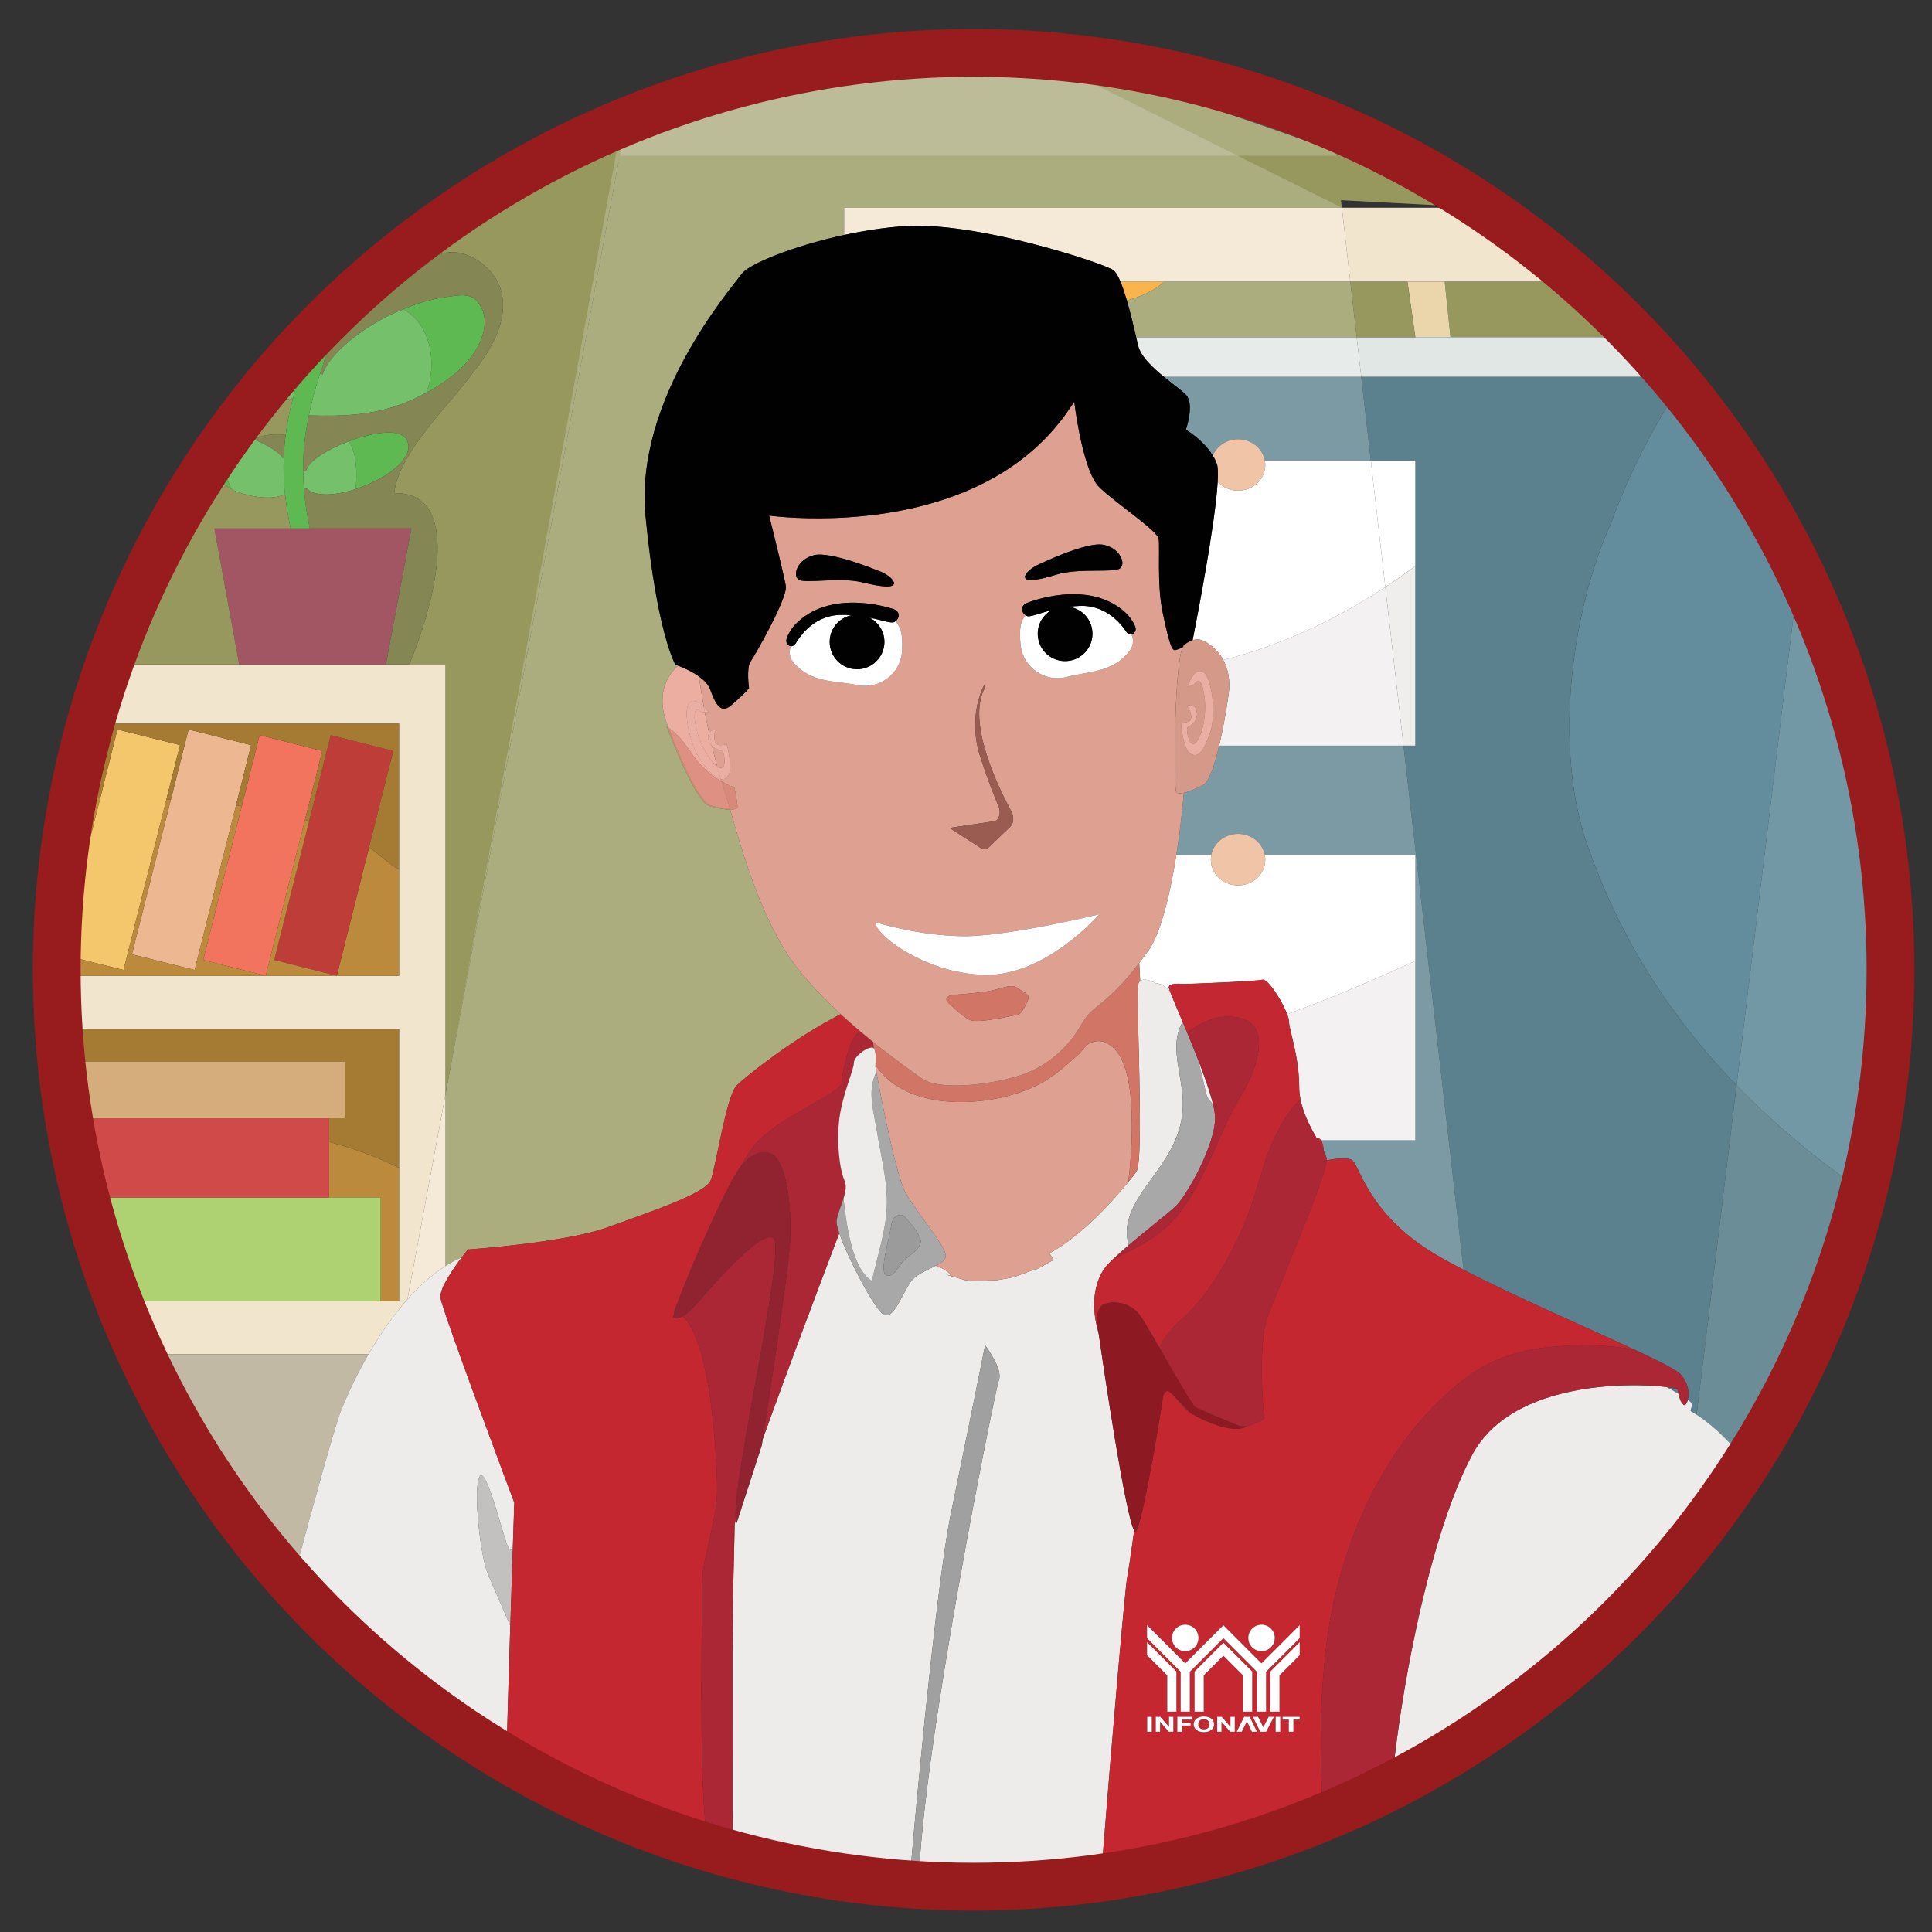 <?xml version="1.0" encoding="utf-8"?>
<!-- Generator: Adobe Illustrator 16.0.0, SVG Export Plug-In . SVG Version: 6.00 Build 0)  -->
<!DOCTYPE svg PUBLIC "-//W3C//DTD SVG 1.1//EN" "http://www.w3.org/Graphics/SVG/1.1/DTD/svg11.dtd">
<svg version="1.1" id="Layer_1" xmlns="http://www.w3.org/2000/svg" xmlns:xlink="http://www.w3.org/1999/xlink" x="0px" y="0px"
	 width="444.792px" height="444.792px" viewBox="0 0 444.792 444.792" enable-background="new 0 0 444.792 444.792"
	 xml:space="preserve">
<rect x="0" y="0" width="444.792" height="444.792" fill="#333333" stroke="none"/>
<g>
	<path fill="#96985E" d="M115.367,66.944c1.879,7.184-2.668,14.033-6.819,19.309C104.785,91.375,98,98.165,93.966,105.074
		c-1.697,2.851-2.908,5.699-3.214,8.461c17.065-0.338,8.093,28.67,3.456,39.431h8.34v48.859v50.224L142.77,35.325v-6.883
		c-12.004,5.021-23.442,11.122-34.202,18.176c-3.271,5.336-7.307,10.38-10.628,14.264C103.607,54.426,113.485,60.125,115.367,66.944
		"/>
	<path fill="#96985E" d="M341.553,47.82c-28.477-11.353-58.074-21.783-88.664-31.239h-60.941l-64.333,20L341.553,47.82z"/>
	<path fill="#F2E5CE" d="M310.873,64.853h13.15h8.578h31.045c-6.973-6.145-14.349-11.84-22.092-17.032h-32.632L310.873,64.853z"/>
	<path fill="#638D9C" d="M364.916,192.977c7.508,22.512,19.645,41.17,34.89,56.899l14.381-118.604
		c-7.396-15.249-16.57-29.474-27.256-42.403c-7.26,10.42-13.09,23.341-15.957,31.363
		C361.88,140.445,357.852,170.759,364.916,192.977"/>
	<path fill="#5A818D" d="M386.224,319.942c-0.006-0.021-0.033-0.047-0.071-0.072c-0.016-0.01-0.037-0.02-0.057-0.029
		c-0.031-0.016-0.065-0.031-0.108-0.049c-0.032-0.012-0.07-0.025-0.111-0.039c-0.042-0.014-0.09-0.027-0.141-0.043
		c-0.052-0.016-0.106-0.029-0.166-0.043c-0.051-0.014-0.108-0.027-0.165-0.039c-0.075-0.018-0.146-0.035-0.23-0.053
		c-0.046-0.01-0.104-0.02-0.153-0.027c-0.345-0.068-0.757-0.133-1.233-0.197c-0.046-0.008-0.091-0.014-0.14-0.02
		c1.063,0.57,1.995,1.092,2.786,1.561c-0.007-0.033-0.017-0.066-0.023-0.1C386.347,320.493,386.289,320.206,386.224,319.942"/>
	<path fill="#5A818D" d="M315.595,106.046h10.243v24.246v41.376h-2.722l13.831,120.664c11.945,6.207,28.942,13.533,39.731,18.568
		c0.002,0.002,0.008,0.002,0.011,0.002c0.269,0.125,0.523,0.244,0.783,0.367c0.152,0.072,0.307,0.143,0.456,0.215
		c0.648,0.305,1.266,0.6,1.858,0.887c0.13,0.063,0.257,0.123,0.385,0.186c0.61,0.295,1.199,0.582,1.738,0.854
		c0.051,0.025,0.096,0.049,0.145,0.072c0.409,0.207,0.8,0.406,1.163,0.598c0.108,0.055,0.209,0.109,0.313,0.164
		c0.292,0.154,0.568,0.305,0.826,0.447c0.113,0.063,0.222,0.123,0.329,0.184c0.227,0.127,0.433,0.25,0.627,0.367
		c0.096,0.057,0.199,0.117,0.289,0.174c0.183,0.115,0.34,0.217,0.488,0.32c0.064,0.047,0.141,0.096,0.199,0.139
		c0.188,0.137,0.347,0.266,0.459,0.379c0.207,0.205,0.394,0.416,0.562,0.631c0.338,0.43,0.606,0.877,0.814,1.326
		c0.103,0.227,0.192,0.449,0.267,0.674c0.227,0.668,0.328,1.326,0.345,1.926c0.011,0.4-0.017,0.775-0.07,1.109
		c-0.021,0.127-0.049,0.242-0.077,0.355c0.566,0.422,0.898,0.754,0.936,0.967c0.032,0.189-0.081,0.738-0.325,1.602
		c0.475,0.271,0.946,0.551,1.413,0.854l9.192-75.824c-15.245-15.727-27.384-34.385-34.89-56.897
		c-7.063-22.217-3.034-52.531,6.058-72.746c2.866-8.021,8.7-20.942,15.957-31.362c-0.593-0.718-1.201-1.423-1.802-2.133h-71.746
		L315.595,106.046z"/>
	<path fill="#96985E" d="M333.934,77.645h43.032c-4.248-4.458-8.699-8.721-13.32-12.792h-31.047L333.934,77.645z"/>
	<polygon fill="#EBD6AB" points="333.934,77.645 332.599,64.853 324.023,64.853 325.84,77.645 	"/>
	<path fill="#F0EDED" d="M323.117,171.67h2.722v-41.376c-2.226,1.679-4.533,3.304-6.907,4.869L323.117,171.67z"/>
	<path fill="#FFFFFF" d="M325.84,130.293v-24.246h-10.245l3.336,29.115C321.303,133.597,323.612,131.972,325.84,130.293"/>
	<path fill="#E1E7E5" d="M325.84,77.645h-13.5l1.042,9.09h71.744c-2.638-3.105-5.35-6.144-8.16-9.09h-43.032H325.84z"/>
	<polygon fill="#96985E" points="325.84,77.645 324.023,64.853 310.875,64.853 312.34,77.645 	"/>
	<path fill="#F2E5CE" d="M93.81,299.135l8.738-47.088v-50.222v-48.859h-8.339h-5.365H55.074H25.063
		c-1.582,4.479-3.021,9.027-4.304,13.64h71.112v6.276v27.338v24.43H77.537H61.172H13.076c0.026,4.112,0.173,8.194,0.432,12.247
		h78.364v31.975v30.734h-4.241H27.295c1.603,4.125,3.332,8.186,5.18,12.184H84.83C87.32,307.487,90.339,303.036,93.81,299.135"/>
	<path fill="#5FB952" d="M98.149,90.406c4.941-2.611,9.821-6.368,12.124-11.152c1.304-2.551,1.939-5.974,0.457-8.522
		c-1.728-3.636-4.698-2.786-8.123-2.332c-3.243,0.455-6.578,1.428-9.761,2.789C99.028,74.464,100.786,83.371,98.149,90.406"/>
	<path fill="#75C16B" d="M93.875,92.466c1.393-0.577,2.821-1.274,4.273-2.06c2.637-7.036,0.878-15.941-5.304-19.218
		c-2.635,1.031-5.183,2.332-7.484,3.787c-3.519,2.243-9.52,6.611-11.096,11.217l-0.577-0.183c-1.062,3.332-1.941,6.49-2.577,9.61
		l0.182,0.029C79.177,95.86,86.204,95.649,93.875,92.466"/>
	<path fill="#C2B9A5" d="M84.83,311.79H32.476c8.938,19.322,20.706,37.063,34.781,52.691c5.537-20.637,9.844-36.094,11.245-39.676
		C79.842,321.383,81.994,316.688,84.83,311.79"/>
	<path fill="#BC8A3C" d="M75.78,275.692h11.851v23.916h4.242v-30.734c-5.182-2.578-10.575-4.52-16.093-5.971V275.692z"/>
	<path fill="#AED271" d="M87.631,275.692H75.78H19.624c2.089,8.172,4.661,16.154,7.673,23.916h60.334V275.692z"/>
	<path fill="#BC8A3C" d="M77.537,224.65h14.336v-24.43c-2.572-1.518-4.572-3.428-6.908-5.184L77.537,224.65z"/>
	<polygon fill="#BE3D38" points="90.542,172.882 76.143,169.245 71.174,189.035 63.142,221.015 77.537,224.65 84.964,195.037 	"/>
	<path fill="#5FB952" d="M81.874,112.594c5.004-1.639,10.033-4.669,11.636-7.76c0.697-1.304,0.76-2.607-0.057-3.848
		c-1.58-2.367-7.641-1.458-13.156,0.605C82.114,104.106,82.268,108.954,81.874,112.594"/>
	<path fill="#75C16B" d="M81.874,112.594c0.395-3.64,0.24-8.488-1.577-11.003c-4.91,1.849-9.366,4.636-9.851,6.845l-0.636,0.033
		c0,1.333,0.061,2.699,0.182,4.093l0.668-0.061C72.6,114.41,77.235,114.105,81.874,112.594"/>
	<path fill="#D5AD7D" d="M79.419,257.444v-13.09H14.103c0.438,4.406,1.02,8.768,1.723,13.09H75.78H79.419z"/>
	<path fill="#CF4A48" d="M75.78,262.903v-5.459H15.826c1.006,6.178,2.268,12.266,3.797,18.248H75.78V262.903z"/>
	<polygon fill="#F2745F" points="74.204,172.882 59.78,169.245 55.655,185.644 46.773,221.015 61.172,224.65 70.204,188.767 	"/>
	<polygon fill="#A25663" points="71.325,121.654 66.897,121.654 49.353,121.654 55.074,152.966 88.844,152.966 94.724,121.654 	"/>
	<path fill="#BC8A3C" d="M71.174,189.035c-0.336-0.09-0.638-0.179-0.97-0.268l-9.032,35.883h16.365l-14.396-3.636L71.174,189.035z"
		/>
	<path fill="#848654" d="M73.688,86.01l0.577,0.183c1.577-4.607,7.579-8.974,11.096-11.217c2.301-1.455,4.849-2.756,7.484-3.787
		c3.183-1.362,6.519-2.335,9.762-2.788c3.424-0.455,6.396-1.306,8.123,2.332c1.482,2.548,0.849,5.97-0.455,8.521
		c-2.304,4.786-7.185,8.542-12.125,11.153c-1.454,0.786-2.879,1.483-4.273,2.06c-7.671,3.183-14.699,3.394-22.583,3.183
		l-0.181-0.029c-0.909,4.276-1.394,8.455-1.302,12.85l0.636-0.034c0.485-2.209,4.941-4.997,9.851-6.847
		c5.516-2.062,11.577-2.97,13.156-0.604c0.817,1.242,0.754,2.543,0.057,3.847c-1.604,3.092-6.632,6.124-11.636,7.762
		c-4.638,1.51-9.274,1.815-11.214-0.095l-0.668,0.063c0.211,2.88,0.636,5.88,1.333,9.092h23.399l-5.88,31.311h5.363
		c4.639-10.76,13.611-39.769-3.454-39.431c0.306-2.76,1.515-5.61,3.213-8.46c4.033-6.909,10.818-13.699,14.582-18.822
		c4.149-5.274,8.697-12.125,6.819-19.309c-1.883-6.819-11.76-12.517-17.429-6.061c3.322-3.884,7.358-8.929,10.63-14.264
		c-10.479,6.871-20.314,14.645-29.386,23.218c-0.93,2.937-1.943,5.913-3.039,8.958C75.237,81.313,74.417,83.707,73.688,86.01"/>
	<path fill="#5FB952" d="M70.388,82.071c-1.185,3.362-2.186,6.542-2.94,9.607c-0.764,2.851-1.336,5.637-1.669,8.426
		c-0.245,1.789-0.396,3.545-0.456,5.366c-0.124,2.726-0.032,5.516,0.303,8.458h0.03c0.243,2.454,0.668,5,1.241,7.726h4.428
		c-0.697-3.211-1.122-6.211-1.333-9.091c-0.121-1.396-0.183-2.76-0.183-4.093c-0.09-4.396,0.395-8.576,1.303-12.85
		c0.636-3.121,1.515-6.279,2.576-9.61c0.73-2.303,1.55-4.696,2.456-7.214c1.097-3.046,2.108-6.021,3.04-8.959
		c-2.371,2.24-4.686,4.536-6.948,6.881c-0.204,0.582-0.4,1.157-0.607,1.743C71.174,79.708,70.78,80.89,70.388,82.071"/>
	<path fill="#848654" d="M65.114,105.47h0.208c0.062-1.821,0.213-3.577,0.457-5.367c-2.909-0.333-6.335,0.122-7.122,1.151
		C61.778,102.587,64.383,104.226,65.114,105.47"/>
	<path fill="#75C16B" d="M67.448,91.679c0.754-3.065,1.755-6.245,2.94-9.607l-0.156-0.06c0.045-1.147,0.041-2.188-0.005-3.183
		c-3.549,3.78-6.958,7.69-10.223,11.725C62.468,91.784,65.017,92.338,67.448,91.679"/>
	<path fill="#848654" d="M70.232,82.011l0.155,0.06c0.392-1.182,0.787-2.364,1.24-3.609c0.209-0.587,0.403-1.163,0.607-1.744
		c-0.675,0.698-1.343,1.403-2.006,2.111C70.272,79.824,70.277,80.865,70.232,82.011"/>
	<path fill="#75C16B" d="M65.322,105.47h-0.208c-0.73-1.245-3.337-2.883-6.456-4.215c-1.425-0.637-2.942-1.211-4.428-1.635
		c-2.88,3.028-3.09,8.971-0.939,12.975c0.209,0.151,0.392,0.241,0.547,0.33c2.969,1.273,8.3,2.335,11.275,1.063l0.511-0.058
		C65.292,110.988,65.2,108.196,65.322,105.47"/>
	<polygon fill="#ECB791" points="43.41,167.938 39.347,184.063 30.375,219.706 44.807,223.316 54.322,185.457 57.805,171.545 	"/>
	<path fill="#96985E" d="M58.657,101.255c0.785-1.031,4.212-1.485,7.122-1.151c0.333-2.787,0.905-5.575,1.669-8.425
		c-2.43,0.661-4.981,0.105-7.443-1.125c-2.324,2.869-4.571,5.799-6.743,8.79c0.322,0.089,0.643,0.175,0.968,0.276
		C55.717,100.044,57.233,100.619,58.657,101.255"/>
	<path fill="#96985E" d="M49.353,121.654h17.545c-0.573-2.726-0.998-5.273-1.241-7.726h-0.03l-0.513,0.058
		c-2.974,1.274-8.306,0.211-11.276-1.063c-0.154-0.089-0.337-0.179-0.547-0.33c-1.442-0.921-3.821-2.833-5.723-5.009
		c-9.224,14.05-16.814,29.267-22.504,45.381h30.011L49.353,121.654z"/>
	<path fill="#5FB952" d="M53.292,112.594c-2.151-4.004-1.94-9.946,0.939-12.976c-0.327-0.101-0.647-0.187-0.968-0.276
		c-1.962,2.7-3.86,5.448-5.695,8.242C49.471,109.761,51.85,111.673,53.292,112.594"/>
	<polygon fill="#F5C76C" points="27.042,167.938 23.103,183.638 14.038,219.706 28.437,223.316 38.316,184.002 41.438,171.545 	"/>
	<path fill="#A57A33" d="M79.419,257.444H75.78v5.459c5.518,1.451,10.911,3.393,16.093,5.971v-31.977H13.509
		c0.158,2.496,0.35,4.984,0.594,7.457h65.316V257.444z"/>
	<path fill="#BC8A3C" d="M46.773,221.016l8.882-35.372c-0.454-0.065-0.881-0.125-1.333-0.187l-9.515,37.86l-14.432-3.609
		l8.97-35.644c-0.33-0.03-0.699-0.03-1.029-0.06l-9.88,39.313l-14.398-3.609l9.064-36.069h-1.004l-8.992,35.789
		c-0.023,1.277-0.048,2.555-0.048,3.84c0,0.462,0.014,0.923,0.017,1.384h48.097L46.773,221.016z"/>
	<path fill="#A57A33" d="M22.099,183.638h1.004l3.94-15.701l14.396,3.608l-3.122,12.458c0.332,0.029,0.699,0.029,1.029,0.06
		l4.065-16.126l14.395,3.608l-3.483,13.912c0.451,0.062,0.879,0.122,1.333,0.187l4.123-16.398l14.427,3.637l-4.002,15.883
		c0.333,0.089,0.635,0.178,0.971,0.269l4.97-19.79l14.399,3.637l-5.578,22.155c2.336,1.756,4.336,3.665,6.908,5.183v-27.338v-6.276
		H20.76c-0.333,1.197-0.663,2.395-0.975,3.6l5.347,1.338L22.099,183.638z"/>
	<g opacity="0.2">
		<g>
			<defs>
				<rect id="SVGID_1_" x="142.769" y="12.175" width="164.784" height="23.704"/>
			</defs>
			<clipPath id="SVGID_2_">
				<use xlink:href="#SVGID_1_"  overflow="visible"/>
			</clipPath>
			<path clip-path="url(#SVGID_2_)" fill="#FFFFFF" d="M307.553,35.878l-0.792-6.919c-25.375-10.801-53.294-16.783-82.613-16.783
				c-28.316,0-55.322,5.589-79.997,15.702l-1.381,7.448v0.553H307.553z"/>
		</g>
	</g>
	<path fill="#96985E" d="M102.548,291.467c1.228-0.781,2.491-1.455,3.786-2.018c0.814-1.072,1.402-1.785,1.402-1.785
		s22.526-1.578,32.207-5.135c9.682-3.559,22.524-7.709,23.71-10.869c1.186-3.162,3.558-19.363,5.929-21.734
		c2.086-2.084,13.014-10.852,23.963-16.447c-4.962-4.555-9.763-9.671-12.868-14.727c-6.521-10.617-10.252-24.271-12.581-32.359
		c-1.317-0.004-3.163-0.37-4.731-0.797c-2.507-0.684-6.914-10.52-9.895-18.369c0.155,0.118,0.309,0.235,0.453,0.345
		c-0.149-0.384-0.296-0.769-0.436-1.144c-2.618-6.966,0.563-11.442,2.623-13.172c-0.386-0.146-0.619-0.223-0.619-0.223
		s-4.273-7.299-6.88-34.237c-2.606-26.939,19.894-52.582,22.13-55.722c1.621-2.279,11.792-6.433,23.616-8.987V47.82h114.566
		l-1.369-11.941H142.769v-0.554l-40.221,216.722V291.467z"/>
	<g opacity="0.2">
		<g>
			<path fill="#FFFFFF" d="M234.282,10.582l-91.333,18.667l-40.4,222.799v39.42c1.228-0.781,2.491-1.455,3.786-2.018
				c0.814-1.072,1.402-1.785,1.402-1.785s22.526-1.578,32.207-5.135c9.682-3.559,22.524-7.709,23.71-10.869
				c1.186-3.162,3.558-19.363,5.929-21.734c2.086-2.084,13.014-10.852,23.963-16.447c-4.962-4.555-9.763-9.671-12.868-14.727
				c-6.521-10.617-10.252-24.271-12.581-32.359c-1.317-0.004-3.163-0.37-4.731-0.797c-2.507-0.684-6.914-10.52-9.895-18.369
				c0.155,0.118,0.309,0.235,0.453,0.345c-0.149-0.384-0.296-0.769-0.436-1.144c-2.618-6.966,0.563-11.442,2.623-13.172
				c-0.386-0.146-0.619-0.223-0.619-0.223s-4.273-7.299-6.88-34.237c-2.606-26.939,19.894-52.582,22.13-55.722
				c1.621-2.279,11.792-6.433,23.616-8.987V47.82h114.566"/>
		</g>
	</g>
	<path fill="#F2E5CE" d="M256.321,62.193c0.54,0.384,1.096,1.355,1.641,2.66h10.018h42.896l-1.953-17.032H194.356v6.269
		c4.488-0.97,9.21-1.708,13.796-2.024C224.829,50.911,254.122,60.628,256.321,62.193"/>
	<g opacity="0.2">
		<g>
			<defs>
				<rect id="SVGID_3_" x="194.356" y="47.82" width="116.519" height="17.032"/>
			</defs>
			<clipPath id="SVGID_4_">
				<use xlink:href="#SVGID_3_"  overflow="visible"/>
			</clipPath>
			<path clip-path="url(#SVGID_4_)" fill="#FFFFFF" d="M256.321,62.193c0.54,0.384,1.096,1.355,1.641,2.66h10.018h42.896
				l-1.953-17.032H194.356v6.269c4.488-0.97,9.21-1.708,13.796-2.024C224.829,50.911,254.122,60.628,256.321,62.193"/>
		</g>
	</g>
	<path fill="#5A818D" d="M280.684,171.67c-1.09,4.631-2.371,8.378-3.687,9.065c-1.438,0.753-3.159,1.503-4.442,1.789
		c-0.453,5.12-1.043,9.957-1.739,14.359h8.045c0.515-2.789,3.095-4.906,6.185-4.906s5.637,2.118,6.149,4.906h34.646v24.31v41.316
		h-21.722c0.404,0.596,0.592,1.582,0.668,2.514c0.046,0.09,0.081,0.172,0.124,0.258c0.036,0.074,0.073,0.15,0.104,0.223
		c0.069,0.148,0.127,0.287,0.181,0.424c0.024,0.063,0.053,0.129,0.076,0.188c0.067,0.188,0.122,0.365,0.16,0.529
		c0.021,0.113,0.019,0.283,0.003,0.477c1.288-0.254,4.279-0.744,5.706-0.133c1.844,0.791,3.424,12.381,19.494,21.877
		c1.854,1.096,3.991,2.26,6.313,3.465L323.117,171.67H280.684z"/>
	<g opacity="0.2">
		<g>
			<defs>
				<rect id="SVGID_5_" x="270.816" y="171.67" width="66.132" height="120.661"/>
			</defs>
			<clipPath id="SVGID_6_">
				<use xlink:href="#SVGID_5_"  overflow="visible"/>
			</clipPath>
			<path clip-path="url(#SVGID_6_)" fill="#FFFFFF" d="M280.684,171.67c-1.09,4.631-2.371,8.378-3.687,9.065
				c-1.438,0.753-3.159,1.503-4.442,1.789c-0.453,5.12-1.043,9.957-1.739,14.359h8.045c0.515-2.789,3.095-4.906,6.185-4.906
				s5.637,2.118,6.149,4.906h34.646v24.31v41.316h-21.722c0.404,0.596,0.592,1.582,0.668,2.514c0.046,0.09,0.081,0.172,0.124,0.258
				c0.036,0.074,0.073,0.15,0.104,0.223c0.069,0.148,0.127,0.287,0.181,0.424c0.024,0.063,0.053,0.129,0.076,0.188
				c0.067,0.188,0.122,0.365,0.16,0.529c0.021,0.113,0.019,0.283,0.003,0.477c1.288-0.254,4.279-0.744,5.706-0.133
				c1.844,0.791,3.424,12.381,19.494,21.877c1.854,1.096,3.991,2.26,6.313,3.465L323.117,171.67H280.684z"/>
		</g>
	</g>
	<path fill="#5A818D" d="M273.053,90.897c2.021,2.148-0.029,8.024-0.029,8.024s4.012,2.348,6.201,5.958
		c0.924-2.19,3.182-3.75,5.82-3.75c3.088,0,5.635,2.128,6.149,4.917h24.4l-2.213-19.311h-45.437
		C270.072,88.47,272.153,89.942,273.053,90.897"/>
	<g opacity="0.2">
		<g>
			<defs>
				<rect id="SVGID_7_" x="267.946" y="86.735" width="47.649" height="19.311"/>
			</defs>
			<clipPath id="SVGID_8_">
				<use xlink:href="#SVGID_7_"  overflow="visible"/>
			</clipPath>
			<path clip-path="url(#SVGID_8_)" fill="#FFFFFF" d="M273.053,90.897c2.021,2.148-0.029,8.024-0.029,8.024
				s4.012,2.348,6.201,5.958c0.924-2.19,3.182-3.75,5.82-3.75c3.088,0,5.635,2.128,6.149,4.917h24.4l-2.213-19.311h-45.437
				C270.072,88.47,272.153,89.942,273.053,90.897"/>
		</g>
	</g>
	<path fill="#F0EDED" d="M281.62,151.934c1.066,1.969,1.713,4.616,1.21,8.09c-0.538,3.72-1.28,7.962-2.146,11.645h42.433
		l-4.186-36.507C307.605,142.64,294.753,148.678,281.62,151.934"/>
	<g opacity="0.2">
		<g>
			<defs>
				<rect id="SVGID_9_" x="280.684" y="135.162" width="42.433" height="36.508"/>
			</defs>
			<clipPath id="SVGID_10_">
				<use xlink:href="#SVGID_9_"  overflow="visible"/>
			</clipPath>
			<path clip-path="url(#SVGID_10_)" fill="#FFFFFF" d="M281.62,151.934c1.066,1.969,1.713,4.616,1.21,8.09
				c-0.538,3.72-1.28,7.962-2.146,11.645h42.433l-4.186-36.507C307.605,142.64,294.753,148.678,281.62,151.934"/>
		</g>
	</g>
	<path fill="#F0EDED" d="M296.736,235.032c0,1.977,2.371,8.102,2.371,15.215c0,0.975,0.116,1.938,0.304,2.881
		c0.294,1.482,0.783,2.916,1.36,4.27c0.004,0.008,0.007,0.016,0.009,0.021c0.144,0.336,0.293,0.67,0.445,0.996
		c0,0.002,0.001,0.002,0.001,0.004c0.601,1.279,1.256,2.475,1.87,3.561c0.443-0.053,0.776,0.162,1.024,0.531h21.72v-41.316
		c-8.387,3.889-18.788,8.383-29.498,12.301C296.588,234.139,296.736,234.682,296.736,235.032"/>
	<g opacity="0.2">
		<g>
			<defs>
				<rect id="SVGID_11_" x="296.342" y="221.193" width="29.498" height="41.317"/>
			</defs>
			<clipPath id="SVGID_12_">
				<use xlink:href="#SVGID_11_"  overflow="visible"/>
			</clipPath>
			<path clip-path="url(#SVGID_12_)" fill="#FFFFFF" d="M296.736,235.032c0,1.977,2.371,8.102,2.371,15.215
				c0,0.975,0.116,1.938,0.304,2.881c0.294,1.482,0.783,2.916,1.36,4.27c0.004,0.008,0.007,0.016,0.009,0.021
				c0.144,0.336,0.293,0.67,0.445,0.996c0,0.002,0.001,0.002,0.001,0.004c0.601,1.279,1.256,2.475,1.87,3.561
				c0.443-0.053,0.776,0.162,1.024,0.531h21.72v-41.316c-8.387,3.889-18.788,8.383-29.498,12.301
				C296.588,234.139,296.736,234.682,296.736,235.032"/>
		</g>
	</g>
	<path fill="#F0EDED" d="M276.004,244.811c0.027,0.105,0.057,0.213,0.084,0.318c0.074,0.287,0.146,0.568,0.217,0.846
		c0.025,0.096,0.049,0.193,0.074,0.287c0.074,0.303,0.147,0.598,0.22,0.883c0.013,0.055,0.026,0.111,0.039,0.164
		c0.169,0.686,0.319,1.32,0.454,1.895c0.027,0.119,0.053,0.225,0.079,0.336c0.038,0.162,0.075,0.32,0.11,0.473
		c0.057,0.244,0.107,0.467,0.156,0.678c0.014,0.059,0.029,0.121,0.043,0.178c0.036,0.16,0.07,0.299,0.103,0.438
		c0.014,0.057,0.027,0.117,0.04,0.17c0.039,0.164,0.074,0.313,0.104,0.432c0.109,0.43,0.328,0.857,0.638,1.287
		c0.241,0.332,0.551,0.672,0.892,1.006c-0.016-0.068-0.031-0.135-0.048-0.203c-0.036-0.141-0.071-0.279-0.108-0.424
		c-0.055-0.211-0.114-0.432-0.177-0.652c-0.039-0.141-0.079-0.277-0.119-0.422c-0.071-0.246-0.147-0.498-0.226-0.754
		c-0.04-0.131-0.077-0.256-0.119-0.387c-0.108-0.352-0.225-0.715-0.348-1.08c-0.01-0.035-0.022-0.072-0.033-0.109
		c-0.135-0.406-0.277-0.822-0.422-1.242c-0.046-0.131-0.094-0.264-0.141-0.396c-0.104-0.295-0.209-0.592-0.318-0.893
		c-0.057-0.156-0.113-0.314-0.169-0.471c-0.104-0.285-0.21-0.57-0.315-0.855c-0.062-0.164-0.123-0.328-0.186-0.49
		c-0.106-0.285-0.214-0.572-0.324-0.859c-0.063-0.164-0.125-0.328-0.189-0.492c-0.107-0.279-0.215-0.559-0.324-0.84
		c0.026,0.096,0.049,0.188,0.076,0.281C275.848,244.215,275.926,244.516,276.004,244.811"/>
	<g opacity="0.2">
		<g>
			<defs>
				<rect id="SVGID_13_" x="275.69" y="243.629" width="3.567" height="10.572"/>
			</defs>
			<clipPath id="SVGID_14_">
				<use xlink:href="#SVGID_13_"  overflow="visible"/>
			</clipPath>
			<path clip-path="url(#SVGID_14_)" fill="#FFFFFF" d="M276.004,244.811c0.027,0.105,0.057,0.213,0.084,0.318
				c0.074,0.287,0.146,0.568,0.217,0.846c0.025,0.096,0.049,0.193,0.074,0.287c0.074,0.303,0.147,0.598,0.22,0.883
				c0.013,0.055,0.026,0.111,0.039,0.164c0.169,0.686,0.319,1.32,0.454,1.895c0.027,0.119,0.053,0.225,0.079,0.336
				c0.038,0.162,0.075,0.32,0.11,0.473c0.057,0.244,0.107,0.467,0.156,0.678c0.014,0.059,0.029,0.121,0.043,0.178
				c0.036,0.16,0.07,0.299,0.103,0.438c0.014,0.057,0.027,0.117,0.04,0.17c0.039,0.164,0.074,0.313,0.104,0.432
				c0.109,0.43,0.328,0.857,0.638,1.287c0.241,0.332,0.551,0.672,0.892,1.006c-0.016-0.068-0.031-0.135-0.048-0.203
				c-0.036-0.141-0.071-0.279-0.108-0.424c-0.055-0.211-0.114-0.432-0.177-0.652c-0.039-0.141-0.079-0.277-0.119-0.422
				c-0.071-0.246-0.147-0.498-0.226-0.754c-0.04-0.131-0.077-0.256-0.119-0.387c-0.108-0.352-0.225-0.715-0.348-1.08
				c-0.01-0.035-0.022-0.072-0.033-0.109c-0.135-0.406-0.277-0.822-0.422-1.242c-0.046-0.131-0.094-0.264-0.141-0.396
				c-0.104-0.295-0.209-0.592-0.318-0.893c-0.057-0.156-0.113-0.314-0.169-0.471c-0.104-0.285-0.21-0.57-0.315-0.855
				c-0.062-0.164-0.123-0.328-0.186-0.49c-0.106-0.285-0.214-0.572-0.324-0.859c-0.063-0.164-0.125-0.328-0.189-0.492
				c-0.107-0.279-0.215-0.559-0.324-0.84c0.026,0.096,0.049,0.188,0.076,0.281C275.848,244.215,275.926,244.516,276.004,244.811"/>
		</g>
	</g>
	<path fill="#FFFFFF" d="M272.432,226.536c0.988,0,16.598-0.594,18.179-0.988c1.3-0.324,4.601,4.959,5.731,7.945
		c10.71-3.918,21.111-8.408,29.498-12.3v-24.309h-34.646c0.061,0.335,0.098,0.669,0.098,1.004c0,3.269-2.786,5.941-6.247,5.941
		c-3.453,0-6.276-2.672-6.276-5.941c0-0.335,0.03-0.669,0.092-1.004h-8.045c-1.65,10.42-3.897,18.396-6.35,21.842
		c-0.776,1.092-1.501,2.073-2.191,2.975c0.081,1.297,0.157,2.679,0.226,4.129c1.131-0.895,3.563,0.521,3.563,0.521
		c1.193,0,2.321,0.793,3.372,2.096c-0.227-0.592-0.361-0.99-0.361-1.121C269.075,226.139,272.432,226.536,272.432,226.536"/>
	<g opacity="0.2">
		<g>
			<defs>
				<rect id="SVGID_15_" x="262.275" y="196.884" width="63.565" height="36.608"/>
			</defs>
			<clipPath id="SVGID_16_">
				<use xlink:href="#SVGID_15_"  overflow="visible"/>
			</clipPath>
			<path clip-path="url(#SVGID_16_)" fill="#FFFFFF" d="M272.432,226.536c0.988,0,16.598-0.594,18.179-0.988
				c1.3-0.324,4.601,4.959,5.731,7.945c10.71-3.918,21.111-8.408,29.498-12.3v-24.309h-34.646c0.061,0.335,0.098,0.669,0.098,1.004
				c0,3.269-2.786,5.941-6.247,5.941c-3.453,0-6.276-2.672-6.276-5.941c0-0.335,0.03-0.669,0.092-1.004h-8.045
				c-1.65,10.42-3.897,18.396-6.35,21.842c-0.776,1.092-1.501,2.073-2.191,2.975c0.081,1.297,0.157,2.679,0.226,4.129
				c1.131-0.895,3.563,0.521,3.563,0.521c1.193,0,2.321,0.793,3.372,2.096c-0.227-0.592-0.361-0.99-0.361-1.121
				C269.075,226.139,272.432,226.536,272.432,226.536"/>
		</g>
	</g>
	<path fill="#FFFFFF" d="M291.292,107.046c0,3.273-2.786,5.908-6.247,5.908c-1.88,0-3.552-0.795-4.703-2.034
		c-0.545,9.725-4.875,31.966-5.764,36.458c0.6-0.197,1.278-0.281,1.986-0.045c1.187,0.395,3.544,1.814,5.055,4.601
		c13.134-3.253,25.985-9.293,37.312-16.77l-3.336-29.117h-24.4C291.255,106.349,291.292,106.709,291.292,107.046"/>
	<g opacity="0.2">
		<g>
			<defs>
				<rect id="SVGID_17_" x="274.581" y="106.046" width="44.353" height="45.887"/>
			</defs>
			<clipPath id="SVGID_18_">
				<use xlink:href="#SVGID_17_"  overflow="visible"/>
			</clipPath>
			<path clip-path="url(#SVGID_18_)" fill="#FFFFFF" d="M291.292,107.046c0,3.273-2.786,5.908-6.247,5.908
				c-1.88,0-3.552-0.795-4.703-2.034c-0.545,9.725-4.875,31.966-5.764,36.458c0.6-0.197,1.278-0.281,1.986-0.045
				c1.187,0.395,3.544,1.814,5.055,4.601c13.134-3.253,25.985-9.293,37.312-16.77l-3.336-29.117h-24.4
				C291.255,106.349,291.292,106.709,291.292,107.046"/>
		</g>
	</g>
	<path fill="#ECB791" d="M285.045,203.83c3.461,0,6.248-2.674,6.248-5.943c0-0.333-0.039-0.669-0.099-1.002
		c-0.513-2.789-3.06-4.908-6.149-4.908s-5.67,2.119-6.185,4.908c-0.062,0.333-0.092,0.669-0.092,1.002
		C278.769,201.156,281.592,203.83,285.045,203.83"/>
	<g opacity="0.2">
		<g>
			<defs>
				<rect id="SVGID_19_" x="278.77" y="191.978" width="12.522" height="11.854"/>
			</defs>
			<clipPath id="SVGID_20_">
				<use xlink:href="#SVGID_19_"  overflow="visible"/>
			</clipPath>
			<path clip-path="url(#SVGID_20_)" fill="#FFFFFF" d="M285.045,203.83c3.461,0,6.248-2.674,6.248-5.943
				c0-0.333-0.039-0.669-0.099-1.002c-0.513-2.789-3.06-4.908-6.149-4.908s-5.67,2.119-6.185,4.908
				c-0.062,0.333-0.092,0.669-0.092,1.002C278.769,201.156,281.592,203.83,285.045,203.83"/>
		</g>
	</g>
	<path fill="#ECB791" d="M291.292,107.046c0-0.336-0.037-0.697-0.098-1c-0.515-2.789-3.06-4.917-6.149-4.917
		c-2.638,0-4.896,1.56-5.82,3.75c0.377,0.621,0.703,1.273,0.94,1.964c0.247,0.709,0.282,2.152,0.177,4.076
		c1.151,1.239,2.823,2.034,4.703,2.034C288.506,112.954,291.292,110.319,291.292,107.046"/>
	<g opacity="0.2">
		<g>
			<defs>
				<rect id="SVGID_21_" x="279.225" y="101.129" width="12.067" height="11.826"/>
			</defs>
			<clipPath id="SVGID_22_">
				<use xlink:href="#SVGID_21_"  overflow="visible"/>
			</clipPath>
			<path clip-path="url(#SVGID_22_)" fill="#FFFFFF" d="M291.292,107.046c0-0.336-0.037-0.697-0.098-1
				c-0.515-2.789-3.06-4.917-6.149-4.917c-2.638,0-4.896,1.56-5.82,3.75c0.377,0.621,0.703,1.273,0.94,1.964
				c0.247,0.709,0.282,2.152,0.177,4.076c1.151,1.239,2.823,2.034,4.703,2.034C288.506,112.954,291.292,110.319,291.292,107.046"/>
		</g>
	</g>
	<path fill="#E1E7E5" d="M262.003,79.487c0.577,2.51,3.293,5.085,5.942,7.248h45.437l-1.042-9.091h-50.76
		C261.739,78.331,261.881,78.958,262.003,79.487"/>
	<g opacity="0.2">
		<g>
			<defs>
				<rect id="SVGID_23_" x="261.582" y="77.644" width="51.801" height="9.091"/>
			</defs>
			<clipPath id="SVGID_24_">
				<use xlink:href="#SVGID_23_"  overflow="visible"/>
			</clipPath>
			<path clip-path="url(#SVGID_24_)" fill="#FFFFFF" d="M262.003,79.487c0.577,2.51,3.293,5.085,5.942,7.248h45.437l-1.042-9.091
				h-50.76C261.739,78.331,261.881,78.958,262.003,79.487"/>
		</g>
	</g>
	<path fill="#848654" d="M201.623,246.032c-0.028-0.273-0.054-0.549-0.081-0.818c-0.012,0.139-0.024,0.238-0.024,0.238
		S201.558,245.672,201.623,246.032"/>
	<g opacity="0.2">
		<g>
			<defs>
				<rect id="SVGID_25_" x="201.52" y="245.213" width="0.104" height="0.818"/>
			</defs>
			<clipPath id="SVGID_26_">
				<use xlink:href="#SVGID_25_"  overflow="visible"/>
			</clipPath>
			<path clip-path="url(#SVGID_26_)" fill="#FFFFFF" d="M201.623,246.032c-0.028-0.273-0.054-0.549-0.081-0.818
				c-0.012,0.139-0.024,0.238-0.024,0.238S201.558,245.672,201.623,246.032"/>
		</g>
	</g>
	<path fill="#F8A21E" d="M257.96,64.853c0.503,1.206,0.999,2.705,1.466,4.302c3.689-0.983,6.69-2.487,8.551-4.302H257.96z"/>
	<g opacity="0.2">
		<g>
			<defs>
				<rect id="SVGID_27_" x="257.961" y="64.853" width="10.018" height="4.301"/>
			</defs>
			<clipPath id="SVGID_28_">
				<use xlink:href="#SVGID_27_"  overflow="visible"/>
			</clipPath>
			<path clip-path="url(#SVGID_28_)" fill="#FFFFFF" d="M257.96,64.853c0.503,1.206,0.999,2.705,1.466,4.302
				c3.689-0.983,6.69-2.487,8.551-4.302H257.96z"/>
		</g>
	</g>
	<path fill="#96985E" d="M259.426,69.154c0.847,2.886,1.602,6.083,2.155,8.491h50.759l-1.468-12.793h-42.894
		C266.116,66.667,263.116,68.171,259.426,69.154"/>
	<g opacity="0.2">
		<g>
			<defs>
				<rect id="SVGID_29_" x="259.426" y="64.853" width="52.914" height="12.792"/>
			</defs>
			<clipPath id="SVGID_30_">
				<use xlink:href="#SVGID_29_"  overflow="visible"/>
			</clipPath>
			<path clip-path="url(#SVGID_30_)" fill="#FFFFFF" d="M259.426,69.154c0.847,2.886,1.602,6.083,2.155,8.491h50.759l-1.468-12.793
				h-42.894C266.116,66.667,263.116,68.171,259.426,69.154"/>
		</g>
	</g>
	<path fill="#F2E5CE" d="M93.81,299.135c2.662-2.992,5.584-5.658,8.738-7.668v-39.42L93.81,299.135z"/>
	<g opacity="0.2">
		<g>
			<defs>
				<rect id="SVGID_31_" x="93.81" y="252.047" width="8.739" height="47.088"/>
			</defs>
			<clipPath id="SVGID_32_">
				<use xlink:href="#SVGID_31_"  overflow="visible"/>
			</clipPath>
			<path clip-path="url(#SVGID_32_)" fill="#FFFFFF" d="M93.81,299.135c2.662-2.992,5.584-5.658,8.738-7.668v-39.42L93.81,299.135z"
				/>
		</g>
	</g>
	<path fill="#638D9C" d="M429.003,274.338c4.065-16.355,6.236-33.459,6.236-51.071c0-32.979-7.567-64.19-21.054-91.997
		l-14.381,118.603C408.598,258.948,418.434,267.038,429.003,274.338"/>
	<g opacity="0.1">
		<g>
			<defs>
				<rect id="SVGID_33_" x="399.805" y="131.271" width="35.435" height="143.067"/>
			</defs>
			<clipPath id="SVGID_34_">
				<use xlink:href="#SVGID_33_"  overflow="visible"/>
			</clipPath>
			<path clip-path="url(#SVGID_34_)" fill="#FFFFFF" d="M429.003,274.338c4.065-16.355,6.236-33.459,6.236-51.071
				c0-32.979-7.567-64.19-21.054-91.997l-14.381,118.603C408.598,258.948,418.434,267.038,429.003,274.338"/>
		</g>
	</g>
	<path fill="#5A818D" d="M399.805,249.875l-9.194,75.822c4.293,2.787,8.149,6.785,11.493,11.15
		c12.139-18.98,21.315-40.035,26.899-62.51C418.434,267.038,408.598,258.948,399.805,249.875"/>
	<g opacity="0.1">
		<g>
			<defs>
				<rect id="SVGID_35_" x="390.613" y="249.875" width="38.391" height="86.975"/>
			</defs>
			<clipPath id="SVGID_36_">
				<use xlink:href="#SVGID_35_"  overflow="visible"/>
			</clipPath>
			<path clip-path="url(#SVGID_36_)" fill="#FFFFFF" d="M399.805,249.875l-9.194,75.822c4.293,2.787,8.149,6.785,11.493,11.15
				c12.139-18.98,21.315-40.035,26.899-62.51C418.434,267.038,408.598,258.948,399.805,249.875"/>
		</g>
	</g>
	<path fill="#EDECEB" d="M112.092,361.715c-1.511-4.154-3.21-18.699-1.7-21.721c1.511-3.021,5.666,14.732,6.611,16.244
		c0.475,0.76,0.71,0.611,1.044,0.42c0.218-6.609,0.359-10.705,0.359-10.705s-16.597-44.139-16.993-47.162
		c-0.279-2.133,2.975-6.781,4.92-9.342c-1.296,0.563-2.56,1.236-3.788,2.018c-3.154,2.01-6.077,4.676-8.738,7.668
		c-3.471,3.9-6.49,8.352-8.979,12.654c-2.834,4.898-4.989,9.592-6.327,13.016c-1.402,3.582-5.709,19.037-11.247,39.676
		c14.261,15.834,30.888,29.492,49.318,40.43c0.292-10.574,0.614-21.289,0.907-30.633
		C114.899,368.319,112.637,363.211,112.092,361.715"/>
	<path fill="#EDECEB" d="M117.003,356.237c-0.945-1.51-5.1-19.266-6.61-16.242c-1.511,3.021,0.188,17.564,1.699,21.721
		c0.545,1.496,2.807,6.604,5.389,12.563c0.213-6.795,0.41-12.857,0.566-17.617C117.715,356.85,117.478,356.999,117.003,356.237"/>
	<g opacity="0.22">
		<g>
			<defs>
				<rect id="SVGID_37_" x="109.803" y="339.649" width="8.245" height="34.629"/>
			</defs>
			<clipPath id="SVGID_38_">
				<use xlink:href="#SVGID_37_"  overflow="visible"/>
			</clipPath>
			<path clip-path="url(#SVGID_38_)" fill="#282828" d="M117.003,356.237c-0.945-1.51-5.1-19.266-6.61-16.242
				c-1.511,3.021,0.188,17.564,1.699,21.721c0.545,1.496,2.807,6.604,5.389,12.563c0.213-6.795,0.41-12.857,0.566-17.617
				C117.715,356.85,117.478,356.999,117.003,356.237"/>
		</g>
	</g>
	<path fill="#EDECEB" d="M261.12,352.366c-1.969-3.293-6.931-36.539-8.146-45.127c-0.11-0.512-0.213-0.951-0.299-1.273
		c-0.768-2.885-0.921-5.436-0.655-7.666c0.279-2.352,1.025-4.346,2.04-5.969c0.387-0.619,1.188-1.48,2.229-2.477
		c0,0.002-0.003,0.002-0.005,0.002c0.048-0.045,0.103-0.094,0.152-0.141c0.14-0.133,0.286-0.268,0.436-0.406
		c0.092-0.084,0.18-0.168,0.277-0.254c0.235-0.219,0.48-0.439,0.732-0.664c0.075-0.066,0.146-0.131,0.221-0.195
		c0.259-0.23,0.527-0.465,0.8-0.699c0.091-0.078,0.182-0.158,0.272-0.238c0.229-0.195,0.455-0.391,0.691-0.592
		c-1.975-6.459,2.973-12.002,6.771-17.424c2.84-4.053,4.985-7.861,5.568-12.852c0.896-7.658-3.548-14.859,0.071-21.125
		c-1.251-2.973-2.311-5.447-2.839-6.818c-1.052-1.303-2.18-2.096-3.373-2.096c0,0-2.433-1.416-3.563-0.521
		c-0.158,0.127-0.291,0.297-0.389,0.521c-0.789,1.844,1.473,40.855-0.525,43.471c-0.378,0.49-0.988,1.277-1.798,2.268
		c-3.5,4.289-10.677,12.363-18.169,16.43c0,0,0.29,0.586,0.947,1.516c-1.327,0.775-2.672,1.537-4.064,2.264
		c1.078-0.686-4.152,1.463-5.242,1.744c-0.819,0.211-3.229,0.564-3.833,0.697c-1.567,0.059-3.133,0.066-4.704,0.148
		c-0.743-0.01-1.483-0.064-2.225-0.113c-0.083-0.018-0.143-0.027-0.232-0.043c-1.515-0.461-3.042-0.828-4.544-1.313
		c3.152,0.93-1.712-2.291-1.657-1.547c-0.158-0.203-0.307-0.398-0.439-0.572c-0.06,0.031-0.122,0.066-0.185,0.098
		c0.155,0.279,0.357,0.639,0.629,1.115c-0.212-0.373-0.435-0.734-0.649-1.105c-1.704,0.9-3.932,1.77-5.208,3.045
		c-2.173,2.174-4.347,9.881-6.915,8.102c-2.096-1.451-8.13-12.883-10.073-18.66c-4.601,12.086-12.186,32.238-17.633,47.459
		c-0.135,0.861-0.212,1.359-0.212,1.359l-5.795,17.916c-0.089-0.182-0.15-0.457-0.19-0.799c-0.114,0.434-0.2,0.799-0.258,1.092
		c-0.021,1.717-0.193,8.521-0.417,17.996c-0.152,19.34-0.12,48.629,0.029,58.078c13.067,3.545,26.636,5.867,40.58,6.836
		c2.875-33.275,6.957-72.59,9.494-84.914c4.462-21.674,7.969-39.205,7.969-39.205s4.144,5.418,3.188,7.967
		s-17.828,86.273-18.487,116.289c4.188,0.248,8.404,0.389,12.654,0.389c9.949,0,19.732-0.705,29.314-2.035
		c2.844-35.818,5.582-66.867,6.043-69.176C259.846,361.442,260.409,357.385,261.12,352.366"/>
	<path fill="#EDECEB" d="M390.613,325.698c-0.467-0.301-0.938-0.58-1.413-0.854c0.244-0.865,0.357-1.412,0.326-1.602
		c-0.038-0.213-0.37-0.543-0.937-0.965c-0.006,0.021-0.014,0.039-0.021,0.064c-0.028,0.107-0.059,0.203-0.094,0.297
		c-0.019,0.059-0.041,0.111-0.063,0.166c-0.034,0.076-0.065,0.15-0.102,0.217c-0.034,0.061-0.069,0.111-0.105,0.16
		c-0.029,0.041-0.058,0.088-0.086,0.119c-0.07,0.074-0.141,0.133-0.213,0.16c-0.126,0.047-0.251,0.021-0.364-0.094
		c-0.669-0.668-0.92-1.607-1.107-2.477c-0.792-0.469-1.725-0.99-2.787-1.561c-0.011-0.002-0.02-0.002-0.031-0.004
		c-0.287-0.037-0.591-0.072-0.918-0.107c-1.083-0.113-2.38-0.209-3.839-0.262c-0.977-0.037-2.021-0.057-3.128-0.049
		c-1.104,0.006-2.266,0.037-3.472,0.098c-5.425,0.277-11.719,1.18-17.524,3.299c-1.935,0.707-3.814,1.549-5.591,2.549
		c-0.591,0.332-1.172,0.684-1.738,1.051c-3.401,2.215-6.314,5.086-8.341,8.791c-0.676,1.234-1.34,2.568-1.994,3.99
		c-0.979,2.131-1.933,4.459-2.857,6.949c-0.923,2.488-1.818,5.139-2.678,7.908c-2.293,7.389-4.343,15.646-6.071,24.061
		c-0.215,1.051-0.426,2.105-0.633,3.162c-0.823,4.219-1.563,8.459-2.212,12.623c-0.326,2.084-0.627,4.146-0.903,6.184
		c-0.545,4.018-0.995,7.918-1.343,11.623c33.387-17.129,61.612-42.895,81.729-74.346
		C398.76,332.483,394.904,328.485,390.613,325.698"/>
	<path fill="#C42730" d="M168.72,368.918c0.224-9.475,0.396-16.281,0.417-17.994c-0.038,0.191-0.068,0.365-0.079,0.494
		C168.9,353.143,168.792,359.963,168.72,368.918"/>
	<path fill="#C42730" d="M161.682,363.801c0-4.742,3.424-13.963,3.424-20.811c0-6.27-1.327-34.57-8.008-39.951
		c-0.793,0.416-1.522,0.574-2.003,0.301c-0.1-0.057-0.032-0.475,0.162-1.15c-0.056-0.01-0.106-0.029-0.162-0.035
		c0,0,0.366-0.912,0.994-2.443c2.967-8.125,11.475-27.352,14.303-30.949l0.005-0.006c1.562-2.75,3.009-4.934,4.194-6.119
		c6.191-6.191,19.232-11.064,19.232-13.436s1.844-10.273,3.688-11.328c0.193-0.109,0.391-0.25,0.588-0.393
		c-1.502-1.27-3.035-2.609-4.553-4.002c-10.949,5.596-21.878,14.363-23.964,16.447c-2.371,2.371-4.741,18.572-5.927,21.734
		c-1.186,3.16-14.028,7.311-23.71,10.869c-9.683,3.557-32.206,5.135-32.206,5.135s-0.591,0.713-1.403,1.785
		c-1.945,2.561-5.198,7.209-4.919,9.342c0.395,3.023,16.991,47.162,16.991,47.162s-0.142,4.096-0.358,10.705
		c-0.157,4.762-0.354,10.824-0.567,17.619c-0.293,9.344-0.616,20.059-0.907,30.633c14.451,8.576,30.01,15.479,46.415,20.436
		c-0.141-1.857-0.31-3.604-0.518-5.166C160.892,408.325,161.682,368.543,161.682,363.801"/>
	<path fill="#AB2736" d="M168.72,368.918c0.071-8.955,0.18-15.775,0.338-17.5c0.011-0.129,0.041-0.303,0.079-0.494
		c0.057-0.295,0.143-0.662,0.256-1.094c-0.99-8.314,11.537-61.883,8.753-64.67c-2.898-2.896-17.387,14.754-18.837,16.203
		c-0.694,0.695-1.48,1.295-2.212,1.676c6.681,5.381,8.008,33.682,8.008,39.951c0,6.848-3.423,16.068-3.423,20.811
		c0,4.74-0.791,44.523,0.789,56.379c0.208,1.563,0.379,3.309,0.52,5.166c1.908,0.576,3.827,1.125,5.759,1.648
		C168.601,417.547,168.569,388.258,168.72,368.918"/>
	<path fill="#AB2736" d="M194.19,275.975c0-0.004-0.001-0.008-0.001-0.014c0.244-0.766,0.439-1.518,0.501-2.23
		c0.001-0.01,0.001-0.02,0.003-0.029c0.013-0.162,0.019-0.326,0.019-0.484c-0.001-0.047-0.005-0.09-0.007-0.137
		c-0.005-0.125-0.011-0.25-0.026-0.371c-0.011-0.084-0.03-0.166-0.049-0.248c-0.015-0.082-0.028-0.168-0.049-0.248
		c-0.046-0.166-0.103-0.326-0.174-0.48c-1.186-2.568-1.977-9.879-0.989-15.412c0.989-5.533,3.163-10.076,3.163-11.656
		c0-1.584,3.753-4.15,4.544-3.359c0.012,0.012,0.019,0.037,0.032,0.051c-0.046-0.443-0.09-0.881-0.135-1.313
		c-0.005-0.057-0.011-0.113-0.018-0.17v-0.002c-0.949-0.764-1.921-1.563-2.907-2.395c-0.197,0.146-0.394,0.285-0.587,0.396
		c-1.844,1.055-3.689,8.957-3.689,11.328s-13.04,7.244-19.231,13.436c-1.185,1.186-2.63,3.369-4.194,6.119
		c3.569-4.535,6.434-3.352,6.434-3.352c4.155,0.355,5.665,12.381,5.005,21.338c-0.583,7.938-5.2,37.895-6.243,44.611
		c5.45-15.221,13.034-35.371,17.635-47.459c-0.44-1.309-0.671-2.33-0.599-2.877C192.836,279.459,193.642,277.684,194.19,275.975"/>
	<path fill="#AB2736" d="M155.095,302.155c0.056,0.006,0.105,0.027,0.16,0.035c0.176-0.617,0.459-1.459,0.831-2.479
		C155.459,301.243,155.095,302.155,155.095,302.155"/>
	<path fill="#912331" d="M176.83,265.405c0,0-2.865-1.186-6.434,3.352l-0.005,0.006c-2.828,3.598-11.335,22.824-14.303,30.949
		c-0.374,1.02-0.657,1.861-0.832,2.479c-0.191,0.676-0.261,1.094-0.16,1.15c0.479,0.273,1.21,0.113,2.002-0.301
		c0.732-0.381,1.516-0.98,2.213-1.676c1.448-1.449,15.938-19.1,18.835-16.199c2.784,2.783-9.742,56.352-8.752,64.666
		c0.04,0.344,0.102,0.617,0.191,0.799l5.796-17.916c0,0,0.078-0.498,0.211-1.359c1.043-6.717,5.659-36.672,6.243-44.611
		C182.495,277.786,180.985,265.758,176.83,265.405"/>
	<path fill="#DDA091" d="M255.773,240.741c-1.384-1.016-2.622-1.348-4.286-0.828c-1.607,0.504-2.116,1.846-3.256,2.881
		c-2.335,2.127-4.689,4.207-7.398,5.904c-9.883,6.186-31.789,8.365-39.278-3.607c-0.004,0.045-0.007,0.088-0.011,0.123
		c0.027,0.271,0.052,0.545,0.08,0.818c0.038,0.209,0.082,0.457,0.139,0.768v0.002c0.949,5.199,4.493,24.014,6.871,28.092
		c2.766,4.744,9.483,12.449,9.089,14.424c-0.154,0.768-0.999,1.387-2.096,1.984c0.134,0.174,0.281,0.369,0.439,0.574
		c-0.056-0.746,4.809,2.477,1.658,1.545c1.503,0.482,3.028,0.854,4.543,1.311c0.09,0.018,0.148,0.027,0.233,0.043
		c0.741,0.053,1.48,0.107,2.224,0.115c1.571-0.082,3.135-0.09,4.704-0.148c0.604-0.133,3.014-0.486,3.833-0.697
		c1.09-0.279,6.32-2.428,5.242-1.746c1.391-0.725,2.737-1.486,4.064-2.262c-0.657-0.93-0.947-1.516-0.947-1.516
		c7.492-4.064,14.669-12.139,18.169-16.428c0.523-4.629,0.845-9.219,0.799-13.549C260.534,253.614,260.172,243.971,255.773,240.741"
		/>
	<path fill="#DDA091" d="M216.071,292.514c-0.272-0.477-0.475-0.838-0.629-1.115c-0.007,0.004-0.014,0.008-0.02,0.012
		C215.636,291.778,215.858,292.141,216.071,292.514"/>
	<path fill="#DDA091" d="M201.157,241.358c-0.045-0.447-0.09-0.883-0.135-1.314c0.045,0.432,0.09,0.867,0.135,1.313
		C201.157,241.358,201.157,241.358,201.157,241.358"/>
	<path fill="#D17666" d="M249.077,235.704c-2.994,5.207-7.513,9.563-13.785,11.725c-6.272,2.166-18.845,3.871-23.086,0.854
		c-1.764-1.254-6.13-4.322-11.202-8.408c0.007,0.057,0.012,0.113,0.018,0.17c0.045,0.434,0.089,0.867,0.135,1.314
		c0.593,0.689,0.471,2.881,0.397,3.734c7.489,11.971,29.397,9.791,39.278,3.604c2.711-1.693,5.063-3.775,7.4-5.902
		c1.137-1.035,1.648-2.375,3.253-2.881c1.665-0.52,2.903-0.188,4.287,0.828c4.399,3.23,4.761,12.873,4.814,17.805
		c0.046,4.328-0.275,8.918-0.8,13.545c0.811-0.99,1.424-1.777,1.799-2.268c2.001-2.615-0.266-41.627,0.527-43.469
		c0.096-0.229,0.229-0.396,0.389-0.521c-0.07-1.452-0.145-2.833-0.228-4.131C254.406,231.995,251.829,230.917,249.077,235.704"/>
	<path fill="#A8A8A8" d="M217.721,289.317c0.396-1.975-6.321-9.68-9.088-14.424c-2.379-4.078-5.923-22.893-6.87-28.092
		c-2.128,4.398-0.715,8.445,0.182,13.977c0.833,5.133,2.313,10.895,2.258,16.17c-0.06,5.83-2.197,12.248-3.478,17.941
		c-4.831-2.91-5.93-14.064-6.535-18.914c-0.547,1.709-1.354,3.484-1.563,5.041c-0.072,0.549,0.16,1.568,0.599,2.877
		c1.943,5.779,7.978,17.211,10.073,18.662c2.568,1.777,4.741-5.928,6.915-8.102c1.276-1.275,3.504-2.145,5.208-3.043
		c0.006-0.004,0.013-0.008,0.021-0.012c0.062-0.033,0.125-0.064,0.184-0.098C216.724,290.704,217.568,290.084,217.721,289.317
		 M211.954,286.04c-0.367,1.893-3.235,3.359-4.149,4.457c-0.916,1.098-2.319,3.904-3.844,3.051
		c-1.526-0.855,0.731-8.117,1.216-11.352c0.434-2.881,2.274-2.52,2.673-2.404c0.049,0.014,0.077,0.025,0.077,0.025
		S212.32,284.149,211.954,286.04"/>
	<path fill="#EDECEB" d="M201.124,241.305c-0.79-0.791-4.544,1.777-4.544,3.357c0,1.582-2.173,6.125-3.161,11.658
		c-0.989,5.533-0.199,12.844,0.987,15.412c0.07,0.154,0.127,0.314,0.174,0.48c0.023,0.08,0.034,0.164,0.051,0.248
		c0.016,0.082,0.038,0.164,0.047,0.246c0.016,0.121,0.022,0.248,0.026,0.373c0.001,0.047,0.007,0.09,0.007,0.137
		c0.001,0.158-0.006,0.322-0.02,0.486c-0.001,0.008-0.001,0.018-0.001,0.029c-0.063,0.711-0.257,1.463-0.503,2.23
		c0,0.004,0.002,0.006,0.002,0.012c0.605,4.85,1.704,16.004,6.534,18.912c1.282-5.691,3.419-12.109,3.479-17.939
		c0.054-5.275-1.425-11.037-2.258-16.172c-0.897-5.529-2.31-9.576-0.184-13.977c-0.057-0.311-0.1-0.557-0.139-0.768
		c-0.065-0.359-0.103-0.578-0.103-0.578s0.01-0.1,0.024-0.24c0.002-0.033,0.007-0.078,0.009-0.121
		c0.075-0.852,0.197-3.045-0.397-3.734c0,0,0,0,0-0.002C201.144,241.342,201.137,241.315,201.124,241.305"/>
	<path fill="#9C9B9B" d="M207.925,279.815c0,0-0.028-0.01-0.077-0.023c-0.396-0.113-2.24-0.475-2.671,2.406
		c-0.486,3.232-2.745,10.494-1.218,11.35c1.525,0.852,2.929-1.953,3.844-3.053c0.915-1.098,3.785-2.564,4.149-4.455
		C212.319,284.149,207.925,279.815,207.925,279.815"/>
	<path fill="#A8A8A8" d="M260.21,286.375c2.87-2.424,6.089-4.986,8.312-6.828c0.064-0.053,0.124-0.104,0.188-0.156
		c0.239-0.199,0.461-0.387,0.672-0.566c0.088-0.072,0.171-0.145,0.254-0.213c0.184-0.16,0.352-0.307,0.51-0.445
		c0.063-0.057,0.133-0.117,0.192-0.17c0.199-0.182,0.378-0.348,0.515-0.484c2.373-2.371,8.891-13.83,8.891-20.152
		c0-0.215-0.014-0.447-0.035-0.697c-0.008-0.082-0.021-0.174-0.033-0.26c-0.021-0.174-0.043-0.348-0.072-0.535
		c-0.018-0.111-0.041-0.23-0.062-0.346c-0.031-0.178-0.066-0.359-0.106-0.547c-0.026-0.127-0.055-0.258-0.086-0.391
		c-0.029-0.125-0.061-0.256-0.092-0.385c-0.341-0.336-0.65-0.672-0.892-1.006c-0.31-0.432-0.528-0.857-0.638-1.287
		c-0.029-0.119-0.064-0.266-0.104-0.432c-0.013-0.051-0.026-0.113-0.04-0.17c-0.032-0.139-0.066-0.277-0.103-0.438
		c-0.014-0.057-0.027-0.117-0.043-0.178c-0.049-0.213-0.1-0.434-0.156-0.678c-0.035-0.15-0.072-0.309-0.11-0.471
		c-0.026-0.113-0.052-0.219-0.079-0.338c-0.135-0.576-0.285-1.211-0.454-1.895c-0.013-0.053-0.026-0.109-0.039-0.164
		c-0.072-0.285-0.146-0.58-0.22-0.883c-0.024-0.094-0.049-0.189-0.074-0.287c-0.07-0.277-0.143-0.559-0.217-0.846
		c-0.027-0.105-0.057-0.213-0.084-0.318c-0.078-0.295-0.156-0.594-0.238-0.9c-0.027-0.094-0.05-0.186-0.076-0.279
		c-0.008-0.018-0.014-0.035-0.019-0.051l-0.183-0.465c-0.137-0.344-0.273-0.691-0.41-1.035c-0.037-0.096-0.074-0.189-0.112-0.283
		c-0.372-0.924-0.745-1.844-1.114-2.744c-0.005-0.014-0.012-0.029-0.018-0.043c-0.184-0.447-0.367-0.891-0.547-1.326
		c-0.346-0.834-0.686-1.643-1.012-2.418c-3.619,6.268,0.826,13.467-0.071,21.125c-0.583,4.992-2.729,8.801-5.568,12.852
		c-3.798,5.422-8.743,10.965-6.771,17.426c0.058-0.049,0.116-0.098,0.173-0.148C260.095,286.471,260.154,286.424,260.21,286.375"/>
	<path fill="#C42730" d="M386.096,319.84c0.02,0.01,0.041,0.02,0.057,0.029C386.137,319.86,386.116,319.85,386.096,319.84"/>
	<path fill="#C42730" d="M385.876,319.752c0.041,0.014,0.079,0.027,0.111,0.039C385.956,319.78,385.915,319.766,385.876,319.752"/>
	<path fill="#C42730" d="M383.617,319.327c-0.287-0.037-0.588-0.072-0.919-0.107C383.026,319.254,383.33,319.29,383.617,319.327"/>
	<path fill="#C42730" d="M385.174,319.575c0.084,0.018,0.157,0.033,0.23,0.053C385.332,319.608,385.258,319.592,385.174,319.575"/>
	<path fill="#C42730" d="M385.569,319.665c0.06,0.016,0.115,0.029,0.167,0.045C385.684,319.694,385.628,319.68,385.569,319.665"/>
	<path fill="#C42730" d="M383.788,319.35c0.476,0.064,0.888,0.131,1.234,0.197C384.677,319.481,384.264,319.415,383.788,319.35"/>
	<path fill="#C42730" d="M303.095,261.979c0.394,0.693,0.765,1.34,1.097,1.938c0,0,0,0,0.002,0.002
		c0.132,0.236,0.256,0.465,0.373,0.686c0.033,0.064,0.067,0.127,0.099,0.189c0.041,0.076,0.083,0.158,0.121,0.23
		c-0.076-0.932-0.264-1.918-0.668-2.514C303.873,262.141,303.542,261.926,303.095,261.979"/>
	<path fill="#C42730" d="M372.26,319.006c1.206-0.061,2.368-0.092,3.472-0.098C374.628,318.915,373.466,318.946,372.26,319.006"/>
	<path fill="#C42730" d="M388.476,322.639c-0.02,0.059-0.042,0.113-0.063,0.166C388.434,322.752,388.457,322.698,388.476,322.639"/>
	<path fill="#C42730" d="M388.589,322.276c0.028-0.115,0.057-0.23,0.077-0.355c-0.026,0.152-0.063,0.285-0.098,0.42
		C388.576,322.319,388.583,322.301,388.589,322.276"/>
	<path fill="#C42730" d="M388.119,323.301c-0.069,0.074-0.14,0.133-0.213,0.16C387.979,323.434,388.049,323.375,388.119,323.301"/>
	<path fill="#C42730" d="M388.311,323.022c-0.034,0.061-0.069,0.111-0.107,0.162C388.242,323.133,388.277,323.083,388.311,323.022"
		/>
	<path fill="#C42730" d="M278.166,396.167c-0.103-0.111-0.236-0.201-0.401-0.266c-0.164-0.066-0.365-0.1-0.602-0.1
		c-0.235,0-0.438,0.033-0.602,0.1c-0.166,0.064-0.3,0.154-0.401,0.266c-0.103,0.111-0.177,0.238-0.223,0.379
		c-0.048,0.143-0.07,0.287-0.07,0.439c0,0.146,0.022,0.287,0.07,0.422c0.046,0.139,0.12,0.262,0.223,0.371
		c0.102,0.109,0.235,0.197,0.401,0.264c0.164,0.064,0.366,0.098,0.602,0.098c0.236,0,0.438-0.033,0.602-0.098
		c0.165-0.066,0.299-0.154,0.401-0.264s0.177-0.232,0.224-0.371c0.047-0.135,0.069-0.275,0.069-0.422
		c0-0.152-0.022-0.297-0.069-0.439C278.342,396.405,278.268,396.278,278.166,396.167"/>
	<path fill="#C42730" d="M305.296,379.295c2.411-20.512,10.815-41.719,25.67-56.412c7.884-7.797,14.993-11.764,26.116-12.779
		c6.452-0.588,13.23-0.656,19.597,0.797c-10.789-5.035-27.786-12.361-39.731-18.568c-2.321-1.207-4.458-2.371-6.313-3.467
		c-16.07-9.494-17.65-21.086-19.495-21.877c-1.426-0.611-4.417-0.119-5.705,0.135c-0.379,4.512-11.365,29.822-13.639,36.076
		c-2.37,6.52-0.79,23.512-0.79,23.512s-1.976,1.156-4.056,1.697h0.026c0,0-3.047,2.404-12.784-2.998c0,0-0.008-0.008-0.008-0.01
		c-0.419-0.234-0.755-0.461-0.96-0.664c-0.725-0.727-1.801-2.084-2.794-3.203c-0.708-0.697-1.286-1.225-1.46-1.281
		c-0.556-0.186-1.174,0.742-1.236,1.424c-0.061,0.668-4.294,27.322-6.09,30.711c-0.033,0.064-0.067,0.119-0.099,0.166
		c-0.118,0.172-0.262,0.088-0.427-0.188c-0.711,5.02-1.275,9.076-1.614,10.781c-0.464,2.311-3.2,33.357-6.044,69.176
		c17.92-2.49,35.117-7.227,51.304-13.92C303.741,405.307,303.794,392.069,305.296,379.295 M290.435,374.042
		c1.685,0,3.047,1.365,3.047,3.049s-1.362,3.049-3.047,3.049c-1.684,0-3.046-1.365-3.046-3.049S288.751,374.042,290.435,374.042
		 M272.862,374.042c1.684,0,3.049,1.365,3.049,3.049s-1.365,3.049-3.049,3.049c-1.682,0-3.048-1.365-3.048-3.049
		S271.18,374.042,272.862,374.042 M265.164,398.692h-1.053v-3.441h1.053V398.692z M270.129,398.692h-1.053l-1.99-2.305h-0.014v2.305
		h-0.987v-3.441h1.044l1.996,2.309h0.014v-2.309h0.99V398.692z M270.838,385.27v8.789h-2.111v-8.354l-4.654-4.654v-2.982
		l6.455,6.455l0.311,0.307V385.27z M274.411,395.883h-2.309v0.799h2.002v0.584h-2.002v1.426h-1.056v-3.441h3.364V395.883z
		 M279.352,397.692c-0.107,0.215-0.262,0.404-0.461,0.564c-0.202,0.162-0.446,0.287-0.738,0.381
		c-0.289,0.092-0.621,0.137-0.99,0.137c-0.365,0-0.695-0.045-0.988-0.137c-0.291-0.094-0.538-0.219-0.739-0.381
		c-0.2-0.16-0.354-0.35-0.462-0.564c-0.109-0.219-0.162-0.453-0.162-0.705c0-0.256,0.053-0.496,0.162-0.715
		c0.107-0.223,0.262-0.414,0.462-0.578c0.201-0.164,0.448-0.293,0.739-0.387c0.293-0.092,0.623-0.141,0.988-0.141
		c0.369,0,0.701,0.049,0.99,0.141c0.292,0.094,0.536,0.223,0.738,0.387c0.199,0.164,0.354,0.355,0.461,0.578
		c0.105,0.219,0.162,0.459,0.162,0.715C279.514,397.239,279.458,397.473,279.352,397.692 M281.653,381.178l-4.529,4.527v8.354
		h-2.107v-8.789v-0.439l0.309-0.307l6.328-6.326l6.322,6.326l0.308,0.307v0.439v8.789h-2.106v-8.354L281.653,381.178z
		 M284.27,398.692h-1.053l-1.99-2.305h-0.012v2.305h-0.988v-3.441h1.044l1.995,2.309h0.014v-2.309h0.99V398.692z M288.217,398.692
		l-1.151-2.42h-0.014l-1.166,2.42h-1.172l1.715-3.441h1.281l1.672,3.441H288.217z M291.496,398.692h-1.329l-1.736-3.441h1.213
		l1.192,2.418h0.015l1.21-2.418h1.218L291.496,398.692z M294.74,398.692h-1.056v-3.441h1.056V398.692z M299.199,395.883h-1.431
		v2.809h-1.054v-2.809h-1.433v-0.633h3.917V395.883z M299.219,381.051l-4.653,4.654v8.354h-2.106v-8.789v-0.439l0.309-0.307
		l6.451-6.455V381.051z M299.219,377.133l-7.74,7.746v9.18h-2.106v-9.18l-7.72-7.727l-7.727,7.727v9.18h-2.109v-9.18l-7.744-7.746
		v-2.979l8.799,8.797l8.781-8.779l8.772,8.779l8.794-8.797V377.133z"/>
	<path fill="#C42730" d="M377.473,311.27c0.152,0.072,0.309,0.145,0.456,0.215C377.782,311.415,377.625,311.342,377.473,311.27"/>
	<path fill="#C42730" d="M379.788,312.372c0.131,0.063,0.257,0.123,0.385,0.186C380.044,312.495,379.918,312.434,379.788,312.372"/>
	<path fill="#C32731" d="M254.059,300.329c1.98-0.928,6.127-0.67,8.416,2.541c0.82,1.154,2.531,4.082,4.439,7.396
		c1.106-2.379,2.947-4.57,4.877-6.289c5.635-5.016,9.395-11.256,12.772-17.943c3.178-6.287,4.729-12.527,6.872-19.191
		c0.733-2.283,4.104-10.492,7.975-13.717c0,0.002,0,0.002,0,0.002c-0.188-0.943-0.303-1.906-0.303-2.881
		c0-7.113-2.372-13.238-2.372-15.215c0-0.352-0.146-0.893-0.391-1.537c-1.134-2.988-4.434-8.271-5.734-7.947
		c-1.58,0.395-17.189,0.988-18.179,0.988c0,0-3.357-0.393-3.357,0.791c0,0.129,0.136,0.529,0.363,1.121
		c0.526,1.373,1.587,3.844,2.838,6.818c0.326,0.775,0.666,1.584,1.012,2.418c-0.002,0-0.002-0.004-0.002-0.004
		c2.605-1.891,5.742-3.449,8.648-3.6c12.255-0.625,7.572,12.025,3.684,18.396c-5.718,9.371-8.547,21.387-16.303,29.283
		c-3.402,3.467-8.226,5.766-13.025,8.094c-1.043,0.996-1.843,1.855-2.23,2.477c-1.015,1.625-1.762,3.617-2.04,5.969
		c-0.266,2.23-0.114,4.781,0.656,7.666c0.085,0.322,0.188,0.762,0.298,1.273c-0.164-1.166-0.266-1.906-0.274-2.021
		C252.699,305.217,252.079,301.254,254.059,300.329"/>
	<path fill="#C32731" d="M257.147,289.053c0.237-0.217,0.481-0.436,0.736-0.662C257.628,288.618,257.384,288.836,257.147,289.053"/>
	<path fill="#C32731" d="M256.436,289.715c0.14-0.133,0.286-0.27,0.436-0.406C256.722,289.446,256.579,289.583,256.436,289.715"/>
	<path fill="#C32731" d="M268.522,279.547c-2.223,1.842-5.441,4.404-8.312,6.828C263.081,283.952,266.301,281.389,268.522,279.547"
		/>
	<path fill="#C32731" d="M259.865,286.668c-0.235,0.199-0.462,0.395-0.69,0.592c0.285-0.244,0.571-0.49,0.863-0.738
		C259.981,286.571,259.922,286.62,259.865,286.668"/>
	<path fill="#AB2736" d="M285.618,252.479c3.889-6.373,8.571-19.023-3.685-18.398c-2.907,0.15-6.042,1.709-8.649,3.6
		c0,0.002,0.004,0.004,0.004,0.004c0.179,0.436,0.363,0.879,0.547,1.326c0.006,0.014,0.012,0.029,0.017,0.043
		c0.372,0.9,0.745,1.82,1.115,2.744c0.036,0.094,0.074,0.188,0.11,0.281c0.139,0.346,0.275,0.691,0.413,1.037l0.179,0.465
		c0.008,0.016,0.016,0.031,0.021,0.051c0.109,0.279,0.219,0.559,0.326,0.838c0.063,0.166,0.126,0.328,0.188,0.492
		c0.11,0.287,0.219,0.572,0.324,0.859c0.063,0.162,0.123,0.326,0.186,0.49c0.105,0.287,0.211,0.572,0.314,0.855
		c0.057,0.158,0.115,0.314,0.17,0.471c0.11,0.303,0.215,0.598,0.318,0.893c0.046,0.133,0.095,0.266,0.141,0.396
		c0.146,0.42,0.287,0.836,0.42,1.242c0.014,0.039,0.025,0.072,0.037,0.109c0.121,0.367,0.237,0.729,0.348,1.082
		c0.039,0.129,0.077,0.256,0.116,0.385c0.077,0.256,0.155,0.508,0.227,0.754c0.04,0.145,0.079,0.281,0.119,0.42
		c0.062,0.223,0.122,0.441,0.178,0.656c0.036,0.143,0.071,0.279,0.107,0.42c0.017,0.07,0.032,0.137,0.049,0.205
		c0.03,0.129,0.062,0.258,0.091,0.385c0.028,0.133,0.059,0.264,0.086,0.391c0.04,0.188,0.074,0.369,0.107,0.547
		c0.021,0.115,0.044,0.234,0.061,0.346c0.029,0.188,0.051,0.361,0.072,0.533c0.012,0.088,0.025,0.18,0.033,0.262
		c0.023,0.25,0.037,0.482,0.037,0.697c0,6.322-6.52,17.781-8.891,20.152c-0.139,0.137-0.316,0.305-0.518,0.484
		c-0.058,0.053-0.128,0.113-0.193,0.172c-0.157,0.137-0.322,0.283-0.51,0.443c-0.08,0.07-0.165,0.141-0.251,0.215
		c-0.21,0.178-0.435,0.365-0.674,0.564c-0.063,0.053-0.122,0.104-0.188,0.156c-2.219,1.842-5.439,4.404-8.31,6.828
		c-0.057,0.049-0.114,0.098-0.171,0.146c-0.293,0.248-0.58,0.492-0.865,0.738c-0.091,0.078-0.182,0.158-0.272,0.234
		c-0.274,0.236-0.541,0.471-0.8,0.701c-0.075,0.064-0.146,0.129-0.219,0.193c-0.254,0.229-0.499,0.447-0.734,0.664
		c-0.098,0.088-0.186,0.17-0.277,0.256c-0.149,0.139-0.296,0.273-0.434,0.406c-0.052,0.047-0.106,0.096-0.154,0.143
		c0.002-0.002,0.005-0.002,0.005-0.002c4.801-2.332,9.625-4.629,13.027-8.096C277.071,273.864,279.9,261.85,285.618,252.479"/>
	<path fill="#AB2736" d="M305.43,266.647c-0.033-0.166-0.091-0.342-0.158-0.531c-0.021-0.059-0.052-0.125-0.076-0.188
		c-0.054-0.137-0.112-0.275-0.179-0.424c-0.033-0.072-0.07-0.148-0.107-0.223c-0.042-0.086-0.077-0.168-0.122-0.258
		c-0.036-0.074-0.083-0.154-0.12-0.23c-0.033-0.063-0.068-0.125-0.103-0.191c-0.116-0.217-0.239-0.447-0.373-0.686c0,0,0,0,0-0.002
		c-0.332-0.596-0.702-1.24-1.099-1.936c-0.612-1.086-1.268-2.279-1.865-3.561c0-0.002-0.003-0.002-0.003-0.004
		c-0.152-0.326-0.303-0.658-0.445-0.994c-0.002-0.008-0.008-0.016-0.008-0.023c-0.578-1.354-1.068-2.789-1.361-4.268
		c0-0.002,0-0.002,0-0.002c-3.871,3.223-7.239,11.434-7.975,13.715c-2.145,6.662-3.694,12.904-6.873,19.191
		c-3.379,6.688-7.137,12.928-12.773,17.945c-1.928,1.717-3.77,3.908-4.877,6.287c3.407,5.92,7.454,13.082,8.248,13.639
		c1.238,0.865,9.776,4.145,9.961,4.33c0.178,0.178,1.7,0.176,1.828,0.174c2.08-0.541,4.058-1.699,4.058-1.699
		s-1.581-16.99,0.789-23.51c2.274-6.254,13.259-31.564,13.639-36.078C305.451,266.928,305.457,266.76,305.43,266.647"/>
	<path fill="#AB2736" d="M270.431,321.532c0.993,1.121,2.069,2.479,2.794,3.205c0.205,0.205,0.541,0.43,0.96,0.664
		C274.125,325.336,271.966,323.04,270.431,321.532"/>
	<path fill="#8D1923" d="M275.159,323.905c-0.792-0.557-4.838-7.721-8.244-13.639c-1.91-3.316-3.617-6.242-4.439-7.396
		c-2.289-3.211-6.436-3.469-8.415-2.541c-1.981,0.926-1.362,4.889-1.362,4.889c0.01,0.115,0.111,0.855,0.275,2.021
		c1.216,8.59,6.18,41.834,8.146,45.127c0.162,0.273,0.309,0.359,0.428,0.188c0.031-0.047,0.065-0.104,0.1-0.168
		c1.794-3.387,6.027-30.041,6.086-30.709c0.064-0.68,0.683-1.609,1.238-1.424c0.174,0.059,0.749,0.586,1.46,1.279
		c1.535,1.508,3.691,3.807,3.754,3.869c0,0.002,0.008,0.008,0.008,0.008c9.736,5.404,12.781,3,12.781,3h-0.021
		c-0.131,0.002-1.652,0.004-1.831-0.174C284.937,328.049,276.397,324.77,275.159,323.905"/>
	<path fill="#AB2736" d="M322.619,393.389c0.648-4.164,1.389-8.402,2.215-12.623c0.205-1.055,0.415-2.111,0.632-3.162
		c1.729-8.414,3.778-16.672,6.071-24.061c0.86-2.771,1.755-5.42,2.68-7.908c0.922-2.488,1.877-4.818,2.857-6.949
		c0.652-1.422,1.316-2.756,1.992-3.99c2.024-3.705,4.939-6.576,8.341-8.789c0.566-0.369,1.146-0.721,1.738-1.055
		c1.775-0.998,3.656-1.84,5.592-2.547c5.806-2.119,12.099-3.021,17.523-3.301c1.204-0.059,2.368-0.09,3.474-0.096
		c1.104-0.006,2.15,0.012,3.124,0.049c1.461,0.055,2.758,0.148,3.843,0.262c0.326,0.035,0.628,0.07,0.915,0.107
		c0.013,0.002,0.023,0.002,0.034,0.004c0.046,0.006,0.092,0.012,0.138,0.02c0.478,0.063,0.89,0.131,1.234,0.197
		c0.049,0.008,0.104,0.018,0.152,0.027c0.084,0.018,0.157,0.035,0.229,0.053c0.058,0.012,0.114,0.025,0.166,0.039
		c0.06,0.014,0.115,0.027,0.167,0.045c0.051,0.014,0.098,0.027,0.141,0.041c0.039,0.014,0.079,0.027,0.11,0.039
		c0.044,0.018,0.077,0.033,0.109,0.049c0.02,0.01,0.041,0.02,0.057,0.029c0.038,0.025,0.064,0.051,0.069,0.072
		c0.066,0.264,0.124,0.551,0.188,0.85c0.006,0.033,0.018,0.064,0.024,0.098c0.188,0.869,0.439,1.811,1.105,2.479
		c0.115,0.115,0.24,0.141,0.365,0.094c0.073-0.027,0.144-0.086,0.213-0.16c0.031-0.031,0.058-0.078,0.085-0.117
		c0.037-0.051,0.073-0.102,0.108-0.162c0.035-0.066,0.068-0.141,0.1-0.217c0.022-0.053,0.045-0.107,0.064-0.166
		c0.034-0.092,0.064-0.191,0.091-0.297c0.038-0.135,0.073-0.271,0.098-0.422c0.058-0.334,0.083-0.709,0.071-1.107
		c-0.014-0.602-0.117-1.26-0.345-1.93c-0.073-0.225-0.161-0.445-0.268-0.672c-0.207-0.449-0.473-0.895-0.813-1.324
		c-0.169-0.217-0.354-0.43-0.562-0.633c-0.11-0.113-0.271-0.24-0.461-0.381c-0.057-0.041-0.134-0.09-0.197-0.137
		c-0.149-0.102-0.307-0.207-0.488-0.322c-0.09-0.057-0.191-0.115-0.291-0.174c-0.193-0.117-0.398-0.238-0.623-0.365
		c-0.107-0.061-0.218-0.121-0.331-0.184c-0.258-0.145-0.534-0.293-0.825-0.447c-0.104-0.055-0.206-0.107-0.314-0.164
		c-0.364-0.191-0.754-0.391-1.165-0.598c-0.047-0.023-0.094-0.047-0.143-0.07c-0.539-0.273-1.128-0.561-1.738-0.855
		c-0.128-0.063-0.254-0.123-0.384-0.186c-0.593-0.285-1.211-0.58-1.858-0.889c-0.15-0.068-0.305-0.141-0.457-0.213
		c-0.26-0.121-0.517-0.242-0.783-0.367c-0.003,0-0.006,0-0.009-0.002c-6.365-1.453-13.146-1.387-19.6-0.797
		c-11.121,1.016-18.232,4.982-26.115,12.777c-14.855,14.695-23.259,35.902-25.67,56.414c-1.5,12.773-1.556,26.012-0.531,39.105
		c5.313-2.195,10.523-4.594,15.608-7.203c0.347-3.705,0.797-7.607,1.344-11.625C321.994,397.538,322.294,395.473,322.619,393.389"/>
	<path fill="#A0A0A0" d="M226.792,309.711c0,0-3.507,17.533-7.969,39.207c-2.537,12.324-6.619,51.639-9.495,84.912
		c0.72,0.051,1.442,0.096,2.165,0.139c0.658-30.016,17.53-113.738,18.485-116.289C230.936,315.131,226.792,309.711,226.792,309.711"
		/>
	<polygon fill="#FFFFFF" points="292.459,384.833 292.459,385.268 292.459,394.059 294.566,394.059 294.566,385.706 
		299.219,381.049 299.219,378.069 292.768,384.526 	"/>
	<polygon fill="#FFFFFF" points="281.653,374.172 272.872,382.952 264.073,374.155 264.073,377.133 271.817,384.879 
		271.817,394.059 273.926,394.059 273.926,384.879 281.653,377.151 289.373,384.879 289.373,394.059 291.479,394.059 
		291.479,384.879 299.219,377.133 299.219,374.155 290.425,382.952 	"/>
	<path fill="#FFFFFF" d="M290.435,380.139c1.682,0,3.046-1.365,3.046-3.049s-1.364-3.047-3.046-3.047s-3.046,1.363-3.046,3.047
		S288.753,380.139,290.435,380.139"/>
	<path fill="#FFFFFF" d="M272.862,380.139c1.684,0,3.049-1.365,3.049-3.049s-1.365-3.047-3.049-3.047
		c-1.682,0-3.048,1.363-3.048,3.047S271.18,380.139,272.862,380.139"/>
	<polygon fill="#FFFFFF" points="264.073,378.069 264.073,381.051 268.729,385.706 268.729,394.059 270.838,394.059 270.838,385.27 
		270.838,384.833 270.528,384.524 	"/>
	<rect x="293.684" y="395.25" fill="#FFFFFF" width="1.056" height="3.441"/>
	<polygon fill="#FFFFFF" points="283.281,397.559 283.264,397.559 281.27,395.25 280.228,395.25 280.228,398.69 281.215,398.69 
		281.215,396.387 281.229,396.387 283.219,398.69 284.268,398.69 284.268,395.25 283.281,395.25 	"/>
	<rect x="264.111" y="395.25" fill="#FFFFFF" width="1.054" height="3.441"/>
	<polygon fill="#FFFFFF" points="295.282,395.885 296.714,395.885 296.714,398.69 297.769,398.69 297.769,395.885 299.202,395.885 
		299.202,395.25 295.282,395.25 	"/>
	<polygon fill="#FFFFFF" points="286.429,395.25 284.714,398.692 285.886,398.692 287.052,396.272 287.066,396.272 288.217,398.692 
		289.382,398.692 287.71,395.25 	"/>
	<polygon fill="#FFFFFF" points="271.046,398.692 272.102,398.692 272.102,397.266 274.104,397.266 274.104,396.682 
		272.102,396.682 272.102,395.885 274.411,395.885 274.411,395.25 271.046,395.25 	"/>
	<path fill="#FFFFFF" d="M278.891,395.694c-0.202-0.164-0.446-0.293-0.738-0.385c-0.289-0.096-0.621-0.141-0.99-0.141
		c-0.365,0-0.695,0.045-0.988,0.141c-0.291,0.092-0.538,0.221-0.739,0.385c-0.2,0.164-0.354,0.355-0.462,0.578
		c-0.109,0.221-0.162,0.459-0.162,0.715c0,0.252,0.053,0.486,0.162,0.703c0.107,0.219,0.262,0.406,0.462,0.568
		c0.201,0.16,0.448,0.285,0.739,0.379c0.293,0.092,0.623,0.137,0.988,0.137c0.369,0,0.701-0.045,0.99-0.137
		c0.292-0.094,0.536-0.219,0.738-0.379c0.199-0.162,0.354-0.35,0.461-0.568c0.108-0.217,0.162-0.451,0.162-0.703
		c0-0.256-0.054-0.494-0.162-0.715C279.245,396.049,279.09,395.858,278.891,395.694 M278.389,397.407
		c-0.047,0.139-0.121,0.262-0.224,0.371s-0.237,0.197-0.401,0.264c-0.164,0.064-0.365,0.098-0.602,0.098
		c-0.235,0-0.436-0.033-0.602-0.098c-0.166-0.066-0.299-0.154-0.401-0.264s-0.177-0.232-0.226-0.371
		c-0.045-0.135-0.067-0.275-0.067-0.422c0-0.152,0.022-0.297,0.067-0.439c0.049-0.141,0.123-0.268,0.226-0.379
		s0.235-0.201,0.401-0.266c0.166-0.066,0.366-0.1,0.602-0.1c0.236,0,0.438,0.033,0.602,0.1c0.164,0.064,0.299,0.154,0.401,0.266
		s0.177,0.238,0.224,0.379c0.047,0.143,0.069,0.287,0.069,0.439C278.458,397.131,278.436,397.272,278.389,397.407"/>
	<polygon fill="#FFFFFF" points="288.283,394.059 288.283,385.27 288.283,384.831 287.975,384.524 281.653,378.198 275.325,384.524 
		275.016,384.831 275.016,385.27 275.016,394.059 277.124,394.059 277.124,385.706 281.653,381.178 286.176,385.706 
		286.176,394.059 	"/>
	<polygon fill="#FFFFFF" points="290.85,397.668 290.835,397.668 289.64,395.25 288.43,395.25 290.167,398.692 291.496,398.692 
		293.278,395.25 292.06,395.25 	"/>
	<polygon fill="#FFFFFF" points="269.139,397.559 269.124,397.559 267.129,395.25 266.085,395.25 266.085,398.69 267.075,398.69 
		267.075,396.387 267.086,396.387 269.078,398.69 270.127,398.69 270.127,395.25 269.139,395.25 	"/>
	<path fill="#EBAEA1" d="M158.949,173.071c2.026,2.982,4.392,5.236,7.143,6.826c-0.053-0.172-0.107-0.354-0.163-0.545
		c-1.058-0.22-2.377-1.462-4.125-3.62c-2.775-3.422-4.729-12.104-3.111-13.869c0.983-1.072,2.386-0.087,3.338,0.851
		c-0.399-2.2-0.775-4.535-1.113-6.97c-1.727-1.243-3.794-2.108-4.807-2.489c-2.06,1.732-5.241,6.208-2.625,13.173
		c0.141,0.375,0.288,0.76,0.436,1.145c0.476,0.364,0.853,0.66,0.913,0.709C156.568,169.743,157.69,171.218,158.949,173.071"/>
	<path fill="#EBAEA1" d="M160.244,167.595c0.733,3.415,2.93,7.471,4.86,8.839c-0.367-1.362-0.771-2.937-1.188-4.701
		c-0.408-0.401-0.746-0.943-0.868-1.675c-0.098-0.588,0.005-0.994,0.193-1.293c-0.33-1.505-0.659-3.109-0.978-4.802
		c-0.408-0.014-0.901-0.103-1.319-0.396C160.058,162.947,159.453,163.909,160.244,167.595"/>
	<path fill="#DDA091" d="M201.003,239.874c5.071,4.086,9.438,7.154,11.202,8.41c4.243,3.016,16.814,1.311,23.085-0.855
		c6.272-2.162,10.791-6.518,13.786-11.725c2.752-4.787,5.332-3.709,13.198-14.002c0.688-0.904,1.415-1.884,2.191-2.975
		c2.452-3.446,4.7-11.422,6.349-21.842c0.697-4.402,1.287-9.239,1.74-14.361c-0.825,0.185-1.473,0.181-1.738-0.148
		c-0.66-0.817-0.486-29.479,1.459-33.295c-0.723,0.283-1.428,0.542-1.756,0.597c-0.805,0.134-1.483-2.24-2.84-8.647
		c-1.358-6.408-0.613-15.107-0.93-16.989c-0.318-1.883-9.654-8.052-13.605-11.81c-3.531-3.356-5.398-16.475-5.758-19.237
		c-0.041-0.331-0.064-0.522-0.064-0.522c-0.286,0.462-0.598,0.889-0.896,1.338c-6.108,9.187-14.465,15.149-23.284,18.97
		c-21.689,9.4-46.065,5.919-46.065,5.919s1.181,4.715,2.242,9.133c0.735,3.064,1.415,5.986,1.6,7.087
		c0.454,2.69-7.119,15.997-8.126,17.411c-1.005,1.414-0.347,6.143-0.347,6.143s-2.102,2.29-4.295,4.042
		c-2.193,1.753-3.364-0.262-4.647-3.778c-0.42-1.151-1.426-2.156-2.586-2.992c0.336,2.436,0.712,4.771,1.111,6.969
		c0.615,0.605,1.043,1.191,1.043,1.191s-0.35,0.077-0.81,0.06c0.319,1.692,0.649,3.297,0.978,4.802
		c0.47-0.751,1.515-0.745,1.515-0.745s-0.616,1.344-0.167,2.763c0.451,1.418,2.7,0.522,2.7,0.522s1.551,5.731,0.266,7.356
		c-0.475,0.6-1.005,0.818-1.625,0.69c0.057,0.191,0.111,0.371,0.163,0.545c0.948,0.547,1.941,1.019,2.983,1.411
		c0.515,2.583,0.789,4.344,0.678,4.567c-0.19,0.376-0.816,0.52-1.655,0.518c2.327,8.086,6.058,21.742,12.58,32.359
		c3.105,5.053,7.907,10.173,12.868,14.726c1.52,1.393,3.05,2.732,4.554,3.998c0.986,0.832,1.957,1.631,2.905,2.395V239.874z
		 M236.767,229.862c-0.321,0.967-1.446,3.568-2.462,3.74c-1.013,0.17-9.348,2.162-11.146,1.162c-1.798-1-4.805-3.754-5.07-4.164
		c-0.264-0.414-0.487-0.961,0.854-1.512c0,0,7.215-0.502,9.719-1.117c2.505-0.619,4.293-1.412,5.441-0.594
		C235.253,228.194,237.087,228.895,236.767,229.862 M226.58,224.44c-14.17-0.39-25.693-9.863-24.941-12.098
		c0,0,9.87,3.132,20.212,3.189c10.342,0.058,31.24-5.049,31.24-5.049S240.749,224.828,226.58,224.44 M239.602,129.735
		c0,0,10.426-5.015,14.348-4.323c3.926,0.69,5.354,4.408,3.877,5.458c-1.477,1.049-9.491-0.153-14.59,1.408
		c-5.098,1.561-7.004,1.532-7.242,0.721C235.756,132.187,237.397,130.609,239.602,129.735 M236.331,138.853
		c0,0,14.411-6.037,23.175,2.554c0,0,2.464,2.742,1.858,3.895c-0.258,0.49-0.568,0.708-0.879,0.757
		c0.051,0.133,0.111,0.272,0.152,0.397c0.39,1.117,0.187,2.364-0.518,3.301c-3.831,5.099-9.245,4.7-14.468,6.082
		c-4.968,1.312-10.048-2.023-10.665-7.215c-0.456-3.837,0.02-5.723,1.15-6.972C235.134,141.007,234.827,139.57,236.331,138.853
		 M229.875,185.573c-1.042-2.419-2.547-6.221-4.199-11.357c-3.077-9.566,0.924-16.541,0.924-16.541l0.12,0.72
		c-4.246,7.839,3.122,22.914,6.128,28.444c0.631,1.162,0.534,2.727-0.212,3.442l-5.037,4.833c-0.501,0.482-1.171,0.535-1.784,0.139
		l-7.224-4.651l10.287-1.529C230.012,188.907,230.532,187.1,229.875,185.573 M205.804,134.391c-0.192,0.824-2.095,0.957-7.27-0.322
		c-5.176-1.28-13.115,0.361-14.646-0.607c-1.532-0.968-0.31-4.756,3.57-5.662c3.88-0.905,14.563,3.53,14.563,3.53
		C204.275,132.081,205.998,133.567,205.804,134.391 M197.414,157.725c-5.292-1.093-10.674-0.398-14.779-5.279
		c-0.755-0.897-1.024-2.13-0.698-3.267c0.037-0.127,0.088-0.271,0.133-0.407c-0.314-0.032-0.636-0.232-0.921-0.707
		c-0.669-1.12,1.643-3.991,1.643-3.991c8.278-9.059,22.999-3.821,22.999-3.821c1.54,0.635,1.313,2.084,0.348,2.784
		c1.195,1.185,1.774,3.042,1.53,6.9C207.337,155.154,202.446,158.765,197.414,157.725"/>
	<path fill="#DDA091" d="M166.093,172.658c-0.428,0.057-1.427-0.188-2.177-0.925c0.417,1.764,0.822,3.338,1.19,4.701
		c0.151,0.108,0.303,0.204,0.452,0.276C167.583,177.704,166.754,172.57,166.093,172.658"/>
	<path fill="#010101" d="M163.503,158.735c1.285,3.518,2.454,5.531,4.647,3.781c2.194-1.754,4.296-4.044,4.296-4.044
		s-0.66-4.729,0.346-6.143c1.007-1.413,8.58-14.72,8.127-17.409c-0.186-1.101-0.865-4.023-1.601-7.089
		c-1.06-4.418-2.242-9.133-2.242-9.133s24.377,3.482,46.066-5.918c8.816-3.822,17.174-9.785,23.283-18.971
		c0.297-0.448,0.61-0.874,0.897-1.336c0,0,0.022,0.19,0.065,0.521c0.357,2.763,2.225,15.879,5.754,19.238
		c3.953,3.757,13.289,9.927,13.607,11.809c0.318,1.883-0.428,10.58,0.93,16.988c1.356,6.409,2.035,8.784,2.84,8.648
		c0.327-0.056,1.033-0.313,1.756-0.597c0.055-0.111,0.113-0.208,0.173-0.275l0.076-0.253c0.114-0.02,0.938-0.807,2.054-1.175
		c0.891-4.491,5.219-26.73,5.762-36.458c0.107-1.923,0.072-3.366-0.175-4.075c-0.237-0.69-0.563-1.344-0.94-1.964
		c-2.189-3.61-6.201-5.957-6.201-5.957s2.051-5.877,0.028-8.026c-0.899-0.956-2.981-2.426-5.106-4.162
		c-2.65-2.162-5.366-4.737-5.942-7.248c-0.124-0.529-0.266-1.157-0.422-1.843c-0.552-2.407-1.309-5.605-2.153-8.489
		c-0.469-1.598-0.965-3.095-1.467-4.302c-0.545-1.306-1.101-2.275-1.641-2.66c-2.199-1.565-31.492-11.282-48.169-10.129
		c-4.585,0.316-9.308,1.056-13.796,2.025c-11.823,2.554-21.996,6.708-23.617,8.986c-2.234,3.142-24.735,28.784-22.128,55.723
		c2.607,26.938,6.88,34.239,6.88,34.239s0.233,0.075,0.62,0.221c1.014,0.38,3.081,1.244,4.808,2.488
		C162.078,156.58,163.083,157.583,163.503,158.735"/>
	<path fill="#FFFFFF" d="M234.987,148.625c0.614,5.191,5.697,8.527,10.666,7.213c5.222-1.38,10.635-0.983,14.469-6.081
		c0.702-0.936,0.904-2.184,0.518-3.3c-0.047-0.125-0.104-0.264-0.157-0.398c-0.421,0.068-0.845-0.182-1.14-0.565
		c-0.514-0.666-3.911-6.254-10.73-6.005c-0.881,0.032-1.714,0.106-2.508,0.204c2.636,0.382,4.848,2.392,5.315,5.158
		c0.578,3.431-1.734,6.68-5.163,7.258c-3.43,0.579-6.68-1.733-7.257-5.162c-0.448-2.648,0.838-5.174,3.021-6.461
		c-2.983,0.775-4.899,1.659-5.645,1.316c-0.087-0.039-0.16-0.096-0.239-0.147C235.006,142.9,234.531,144.786,234.987,148.625"/>
	<path fill="#010101" d="M242.021,140.484c-2.184,1.286-3.47,3.813-3.021,6.46c0.577,3.431,3.827,5.742,7.256,5.164
		c3.431-0.579,5.742-3.829,5.164-7.257c-0.468-2.768-2.68-4.777-5.315-5.158c0.794-0.101,1.625-0.174,2.508-0.206
		c6.819-0.249,10.217,5.34,10.73,6.005c0.295,0.383,0.719,0.634,1.14,0.567c0.313-0.05,0.624-0.267,0.882-0.757
		c0.607-1.154-1.858-3.894-1.858-3.894c-8.764-8.591-23.175-2.556-23.175-2.556c-1.504,0.718-1.196,2.154-0.193,2.8
		c0.078,0.051,0.152,0.108,0.24,0.148C237.122,142.143,239.038,141.261,242.021,140.484"/>
	<path fill="#010101" d="M243.237,132.279c5.096-1.561,13.113-0.359,14.59-1.41c1.477-1.05,0.049-4.767-3.877-5.457
		c-3.922-0.691-14.347,4.323-14.347,4.323c-2.21,0.872-3.845,2.452-3.608,3.264C236.233,133.811,238.139,133.84,243.237,132.279"/>
	<path fill="#FFFFFF" d="M207.668,149.938c0.245-3.858-0.334-5.715-1.531-6.898c-0.076,0.056-0.147,0.117-0.232,0.161
		c-0.724,0.382-2.686-0.395-5.706-1.005c2.25,1.165,3.672,3.616,3.372,6.285c-0.391,3.456-3.508,5.942-6.965,5.552
		c-3.457-0.39-5.943-3.506-5.552-6.962c0.314-2.789,2.412-4.917,5.023-5.441c-0.797-0.056-1.634-0.083-2.514-0.068
		c-6.825,0.127-9.911,5.893-10.387,6.584c-0.274,0.398-0.682,0.672-1.108,0.628c-0.044,0.136-0.096,0.278-0.132,0.406
		c-0.328,1.136-0.057,2.371,0.697,3.268c4.106,4.879,9.489,4.186,14.779,5.278C202.446,158.764,207.337,155.153,207.668,149.938"/>
	<path fill="#010101" d="M183.177,148.145c0.477-0.691,3.561-6.458,10.387-6.584c0.88-0.016,1.716,0.013,2.514,0.066
		c-2.611,0.527-4.711,2.654-5.025,5.443c-0.388,3.455,2.098,6.573,5.554,6.963c3.457,0.389,6.574-2.097,6.965-5.554
		c0.3-2.669-1.124-5.119-3.374-6.285c3.022,0.611,4.985,1.389,5.708,1.005c0.084-0.045,0.155-0.106,0.232-0.162
		c0.966-0.7,1.192-2.149-0.348-2.784c0,0-14.721-5.238-22.999,3.821c0,0-2.313,2.872-1.643,3.991
		c0.285,0.475,0.607,0.675,0.921,0.707C182.494,148.816,182.904,148.544,183.177,148.145"/>
	<path fill="#010101" d="M187.459,127.799c-3.88,0.905-5.102,4.694-3.57,5.662c1.531,0.968,9.47-0.673,14.646,0.606
		c5.175,1.279,7.078,1.146,7.27,0.323c0.193-0.824-1.529-2.31-3.782-3.061C202.022,131.33,191.339,126.896,187.459,127.799"/>
	<path fill="#D49988" d="M281.618,151.934c-1.509-2.787-3.866-4.206-5.053-4.601c-0.709-0.236-1.386-0.152-1.984,0.045
		c-1.119,0.366-1.94,1.156-2.055,1.173l-0.077,0.253c-0.06,0.068-0.119,0.166-0.173,0.276c-1.945,3.816-2.12,32.478-1.457,33.295
		c0.265,0.33,0.911,0.333,1.736,0.148c1.283-0.285,3.002-1.035,4.442-1.788c1.315-0.688,2.597-4.435,3.687-9.066
		c0.865-3.683,1.608-7.925,2.146-11.644C283.333,156.55,282.686,153.903,281.618,151.934 M278.546,168.821
		c-1.499,4.143-2.725,5.769-4.472,4.655c-1.745-1.116-2.16-7.038-2.16-7.038s2.418,0.108,2.379-1.378
		c-0.041-1.488-1.066-2.557-1.066-2.557s1.932-0.708,2.284,1.367s-1.372,3.32-2.026,3.454c-0.653,0.135,0.248,5.257,1.836,3.652
		c1.589-1.604,2.49-6.611,2.029-10.353c-0.461-3.742-1.35-4.453-1.981-3.576c-0.634,0.877-1.899,1.016-1.899,1.016
		s1.361-4.499,3.467-3.362C279.043,155.837,280.045,164.679,278.546,168.821"/>
	<path fill="#9A5C50" d="M228.877,189.074l-10.287,1.53l7.222,4.649c0.615,0.396,1.285,0.345,1.787-0.137l5.036-4.833
		c0.746-0.717,0.841-2.282,0.212-3.443c-3.006-5.531-10.374-20.606-6.128-28.444l-0.122-0.719c0,0-4,6.974-0.922,16.54
		c1.652,5.136,3.157,8.937,4.199,11.356C230.532,187.1,230.01,188.907,228.877,189.074"/>
	<path fill="#D17666" d="M234.104,227.377c-1.148-0.816-2.937-0.025-5.441,0.592c-2.504,0.617-9.719,1.119-9.719,1.119
		c-1.341,0.551-1.118,1.098-0.854,1.51c0.265,0.412,3.272,3.166,5.07,4.166c1.798,1,10.133-0.992,11.147-1.162
		c1.014-0.172,2.141-2.773,2.46-3.74C237.087,228.895,235.253,228.194,234.104,227.377"/>
	<path fill="#96985E" d="M163.615,185.412c-2.45-0.668-6.714-10.083-9.692-17.839c-0.145-0.111-0.297-0.228-0.455-0.346
		c2.984,7.851,7.39,17.686,9.895,18.369c1.571,0.428,3.417,0.794,4.733,0.797c-0.021-0.07-0.037-0.129-0.057-0.197
		C166.75,186.145,165.069,185.809,163.615,185.412"/>
	<g opacity="0.2">
		<g>
			<defs>
				<rect id="SVGID_39_" x="153.47" y="167.227" width="14.626" height="19.167"/>
			</defs>
			<clipPath id="SVGID_40_">
				<use xlink:href="#SVGID_39_"  overflow="visible"/>
			</clipPath>
			<path clip-path="url(#SVGID_40_)" fill="#FFFFFF" d="M163.615,185.412c-2.45-0.668-6.714-10.083-9.692-17.839
				c-0.145-0.111-0.297-0.228-0.455-0.346c2.984,7.851,7.39,17.686,9.895,18.369c1.571,0.428,3.417,0.794,4.733,0.797
				c-0.021-0.07-0.037-0.129-0.057-0.197C166.75,186.145,165.069,185.809,163.615,185.412"/>
		</g>
	</g>
	<g opacity="0.53">
		<g>
			<defs>
				<rect id="SVGID_41_" x="153.47" y="167.227" width="14.626" height="19.167"/>
			</defs>
			<clipPath id="SVGID_42_">
				<use xlink:href="#SVGID_41_"  overflow="visible"/>
			</clipPath>
			<path clip-path="url(#SVGID_42_)" fill="#D17666" d="M163.615,185.412c-2.45-0.668-6.714-10.083-9.692-17.839
				c-0.145-0.111-0.297-0.228-0.455-0.346c2.984,7.851,7.39,17.686,9.895,18.369c1.571,0.428,3.417,0.794,4.733,0.797
				c-0.021-0.07-0.037-0.129-0.057-0.197C166.75,186.145,165.069,185.809,163.615,185.412"/>
		</g>
	</g>
	<path fill="#EBAEA1" d="M163.615,185.412c1.454,0.397,3.136,0.733,4.425,0.785c-0.504-1.748-0.946-3.239-1.331-4.357
		c-0.124-0.358-0.34-1.026-0.616-1.943c-2.752-1.59-5.117-3.844-7.143-6.826c-1.26-1.854-2.381-3.329-4.116-4.788
		c-0.058-0.05-0.438-0.346-0.911-0.71C156.9,175.329,161.165,184.744,163.615,185.412"/>
	<g opacity="0.53">
		<g>
			<defs>
				<rect id="SVGID_43_" x="153.923" y="167.573" width="14.117" height="18.624"/>
			</defs>
			<clipPath id="SVGID_44_">
				<use xlink:href="#SVGID_43_"  overflow="visible"/>
			</clipPath>
			<path clip-path="url(#SVGID_44_)" fill="#D17666" d="M163.615,185.412c1.454,0.397,3.136,0.733,4.425,0.785
				c-0.504-1.748-0.946-3.239-1.331-4.357c-0.124-0.358-0.34-1.026-0.616-1.943c-2.752-1.59-5.117-3.844-7.143-6.826
				c-1.26-1.854-2.381-3.329-4.116-4.788c-0.058-0.05-0.438-0.346-0.911-0.71C156.9,175.329,161.165,184.744,163.615,185.412"/>
		</g>
	</g>
	<path fill="#DDA091" d="M169.751,185.876c0.113-0.224-0.163-1.985-0.676-4.567c-1.043-0.392-2.037-0.864-2.983-1.411
		c0.276,0.917,0.493,1.584,0.616,1.941c0.384,1.118,0.826,2.609,1.331,4.356c0.02,0.069,0.036,0.129,0.057,0.199
		C168.937,186.396,169.563,186.252,169.751,185.876"/>
	<g opacity="0.53">
		<g>
			<defs>
				<rect id="SVGID_45_" x="166.092" y="179.896" width="3.685" height="6.497"/>
			</defs>
			<clipPath id="SVGID_46_">
				<use xlink:href="#SVGID_45_"  overflow="visible"/>
			</clipPath>
			<path clip-path="url(#SVGID_46_)" fill="#D17666" d="M169.751,185.876c0.113-0.224-0.163-1.985-0.676-4.567
				c-1.043-0.392-2.037-0.864-2.983-1.411c0.276,0.917,0.493,1.584,0.616,1.941c0.384,1.118,0.826,2.609,1.331,4.356
				c0.02,0.069,0.036,0.129,0.057,0.199C168.937,186.396,169.563,186.252,169.751,185.876"/>
		</g>
	</g>
	<path fill="#EBAEA1" d="M163.047,170.06c0.122,0.731,0.459,1.273,0.868,1.675c-0.222-0.939-0.448-1.931-0.674-2.968
		C163.053,169.064,162.949,169.47,163.047,170.06"/>
	<g>
		<g>
			<defs>
				<rect id="SVGID_47_" x="163.009" y="168.766" width="0.907" height="2.967"/>
			</defs>
			<clipPath id="SVGID_48_">
				<use xlink:href="#SVGID_47_"  overflow="visible"/>
			</clipPath>
			<path clip-path="url(#SVGID_48_)" fill="#EBAEA2" d="M163.047,170.06c0.122,0.731,0.459,1.273,0.868,1.675
				c-0.222-0.939-0.448-1.931-0.674-2.968C163.053,169.064,162.949,169.47,163.047,170.06"/>
		</g>
	</g>
	<path fill="#EBAEA1" d="M158.693,161.864c-1.618,1.765,0.336,10.445,3.11,13.867c1.75,2.16,3.068,3.403,4.125,3.622
		c-0.24-0.815-0.519-1.792-0.823-2.919c-1.931-1.366-4.128-5.423-4.861-8.839c-0.792-3.685-0.187-4.648,0.7-4.026
		c0.417,0.292,0.911,0.381,1.319,0.396c-0.079-0.414-0.156-0.826-0.233-1.251C161.079,161.777,159.676,160.792,158.693,161.864"/>
	<g>
		<g>
			<defs>
				<rect id="SVGID_49_" x="158.106" y="161.397" width="7.823" height="17.955"/>
			</defs>
			<clipPath id="SVGID_50_">
				<use xlink:href="#SVGID_49_"  overflow="visible"/>
			</clipPath>
			<path clip-path="url(#SVGID_50_)" fill="#EBAEA2" d="M158.693,161.864c-1.618,1.765,0.336,10.445,3.11,13.867
				c1.75,2.16,3.068,3.403,4.125,3.622c-0.24-0.815-0.519-1.792-0.823-2.919c-1.931-1.366-4.128-5.423-4.861-8.839
				c-0.792-3.685-0.187-4.648,0.7-4.026c0.417,0.292,0.911,0.381,1.319,0.396c-0.079-0.414-0.156-0.826-0.233-1.251
				C161.079,161.777,159.676,160.792,158.693,161.864"/>
		</g>
	</g>
	<path fill="#DDA091" d="M163.073,163.905c0,0-0.429-0.586-1.042-1.191c0.077,0.423,0.154,0.837,0.233,1.25
		C162.722,163.981,163.073,163.905,163.073,163.905"/>
	<g>
		<g>
			<defs>
				<rect id="SVGID_51_" x="162.03" y="162.713" width="1.042" height="1.253"/>
			</defs>
			<clipPath id="SVGID_52_">
				<use xlink:href="#SVGID_51_"  overflow="visible"/>
			</clipPath>
			<path clip-path="url(#SVGID_52_)" fill="#EBAEA2" d="M163.073,163.905c0,0-0.429-0.586-1.042-1.191
				c0.077,0.423,0.154,0.837,0.233,1.25C162.722,163.981,163.073,163.905,163.073,163.905"/>
		</g>
	</g>
	<path fill="#DDA091" d="M166.093,172.658c0.661-0.087,1.49,5.046-0.536,4.052c-0.148-0.072-0.3-0.168-0.452-0.276
		c0.305,1.127,0.582,2.104,0.824,2.919c0.619,0.128,1.149-0.09,1.625-0.69c1.284-1.625-0.269-7.356-0.269-7.356
		s-2.248,0.896-2.698-0.522c-0.45-1.419,0.168-2.763,0.168-2.763s-1.044-0.006-1.515,0.745c0.226,1.038,0.451,2.029,0.675,2.967
		C164.666,172.47,165.666,172.715,166.093,172.658"/>
	<g>
		<g>
			<defs>
				<rect id="SVGID_53_" x="163.241" y="168.021" width="4.821" height="11.368"/>
			</defs>
			<clipPath id="SVGID_54_">
				<use xlink:href="#SVGID_53_"  overflow="visible"/>
			</clipPath>
			<path clip-path="url(#SVGID_54_)" fill="#EBAEA2" d="M166.093,172.658c0.661-0.087,1.49,5.046-0.536,4.052
				c-0.148-0.072-0.3-0.168-0.452-0.276c0.305,1.127,0.582,2.104,0.824,2.919c0.619,0.128,1.149-0.09,1.625-0.69
				c1.284-1.625-0.269-7.356-0.269-7.356s-2.248,0.896-2.698-0.522c-0.45-1.419,0.168-2.763,0.168-2.763s-1.044-0.006-1.515,0.745
				c0.226,1.038,0.451,2.029,0.675,2.967C164.666,172.47,165.666,172.715,166.093,172.658"/>
		</g>
	</g>
	<path fill="#D49988" d="M276.936,154.701c-2.105-1.138-3.469,3.363-3.469,3.363s1.268-0.139,1.901-1.017s1.521-0.167,1.981,3.574
		c0.461,3.742-0.441,8.751-2.03,10.355c-1.588,1.604-2.488-3.519-1.835-3.654c0.654-0.134,2.379-1.379,2.026-3.452
		c-0.353-2.077-2.282-1.366-2.282-1.366s1.023,1.067,1.064,2.555c0.039,1.487-2.379,1.381-2.379,1.381s0.415,5.921,2.159,7.035
		c1.748,1.113,2.976-0.513,4.473-4.655C280.045,164.679,279.043,155.837,276.936,154.701"/>
	<g>
		<g>
			<defs>
				<rect id="SVGID_55_" x="271.915" y="154.516" width="7.348" height="19.301"/>
			</defs>
			<clipPath id="SVGID_56_">
				<use xlink:href="#SVGID_55_"  overflow="visible"/>
			</clipPath>
			<path clip-path="url(#SVGID_56_)" fill="#EBAEA2" d="M276.936,154.701c-2.105-1.138-3.469,3.363-3.469,3.363
				s1.268-0.139,1.901-1.017s1.521-0.167,1.981,3.574c0.461,3.742-0.441,8.751-2.03,10.355c-1.588,1.604-2.488-3.519-1.835-3.654
				c0.654-0.134,2.379-1.379,2.026-3.452c-0.353-2.077-2.282-1.366-2.282-1.366s1.023,1.067,1.064,2.555
				c0.039,1.487-2.379,1.381-2.379,1.381s0.415,5.921,2.159,7.035c1.748,1.113,2.976-0.513,4.473-4.655
				C280.045,164.679,279.043,155.837,276.936,154.701"/>
		</g>
	</g>
	<path fill="#FFFFFF" d="M201.638,212.342c-0.751,2.236,10.771,11.708,24.941,12.097c14.169,0.39,26.511-13.957,26.511-13.957
		s-20.898,5.106-31.24,5.049C211.508,215.474,201.638,212.342,201.638,212.342"/>
	<circle fill="none" stroke="#981B1E" stroke-width="11" stroke-miterlimit="10" cx="224.149" cy="223.267" r="211.091"/>
</g>
</svg>
